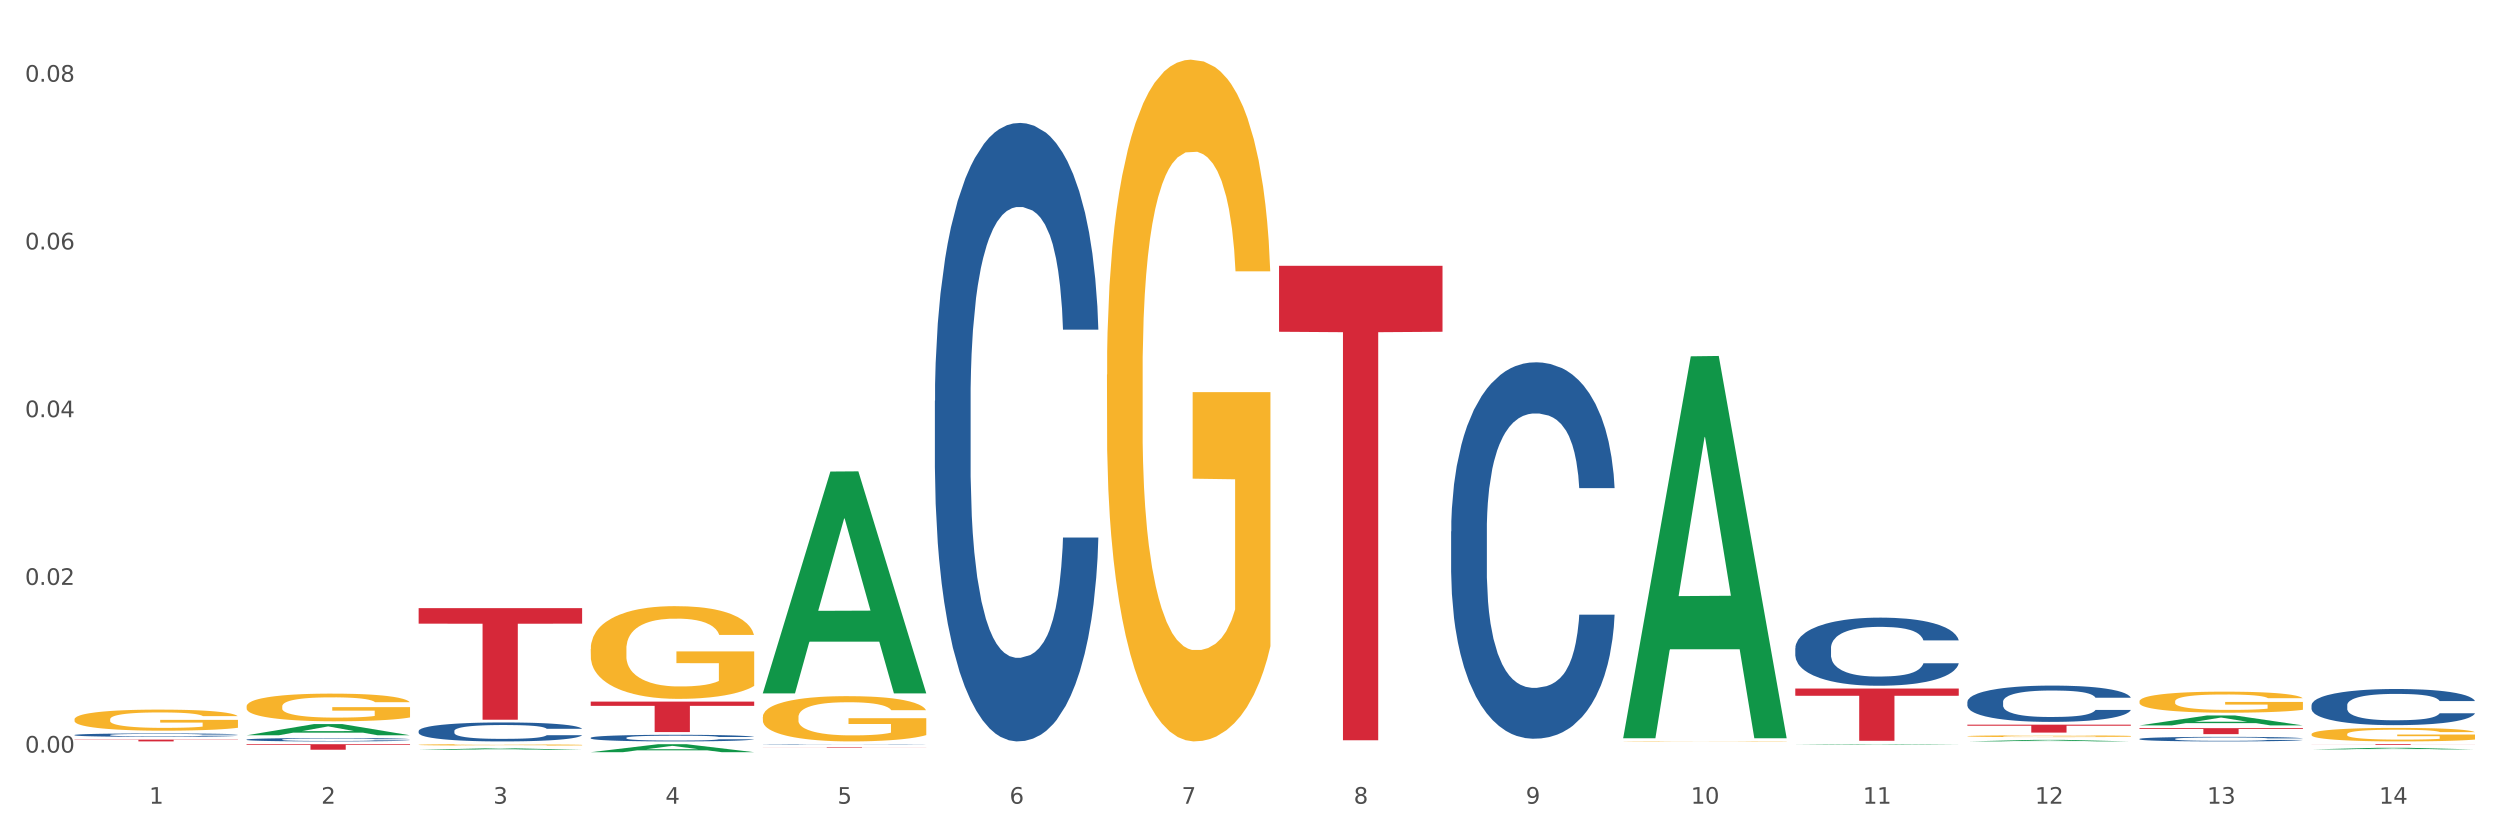 <?xml version="1.0" encoding="utf-8" standalone="no"?>
<!DOCTYPE svg PUBLIC "-//W3C//DTD SVG 1.1//EN"
  "http://www.w3.org/Graphics/SVG/1.1/DTD/svg11.dtd">
<svg xmlns:xlink="http://www.w3.org/1999/xlink" width="1080pt" height="360pt" viewBox="0 0 1080 360" xmlns="http://www.w3.org/2000/svg" version="1.1">
 <rect x="0" y="0" width="1080" height="360" fill="#333333" stroke="none"/>
 <defs>
  <style type="text/css">*{stroke-linejoin: round; stroke-linecap: butt}</style>
 </defs>
 <g id="figure_1">
  <g id="patch_1">
   <path d="M 0 360 
L 1080 360 
L 1080 0 
L 0 0 
z
" style="fill: #ffffff; stroke: #ffffff; stroke-linejoin: miter"/>
  </g>
  <g id="axes_1">
   <g id="matplotlib.axis_1">
    <g id="xtick_1">
     <g id="text_1">
      <!-- 1 -->
      <g style="fill: #4d4d4d" transform="translate(64.432 347.204) scale(0.096 -0.096)">
       <defs>
        <path id="DejaVuSans-31" d="M 794 531 
L 1825 531 
L 1825 4091 
L 703 3866 
L 703 4441 
L 1819 4666 
L 2450 4666 
L 2450 531 
L 3481 531 
L 3481 0 
L 794 0 
L 794 531 
z
" transform="scale(0.016)"/>
       </defs>
       <use xlink:href="#DejaVuSans-31"/>
      </g>
     </g>
    </g>
    <g id="xtick_2">
     <g id="text_2">
      <!-- 2 -->
      <g style="fill: #4d4d4d" transform="translate(138.771 347.204) scale(0.096 -0.096)">
       <defs>
        <path id="DejaVuSans-32" d="M 1228 531 
L 3431 531 
L 3431 0 
L 469 0 
L 469 531 
Q 828 903 1448 1529 
Q 2069 2156 2228 2338 
Q 2531 2678 2651 2914 
Q 2772 3150 2772 3378 
Q 2772 3750 2511 3984 
Q 2250 4219 1831 4219 
Q 1534 4219 1204 4116 
Q 875 4013 500 3803 
L 500 4441 
Q 881 4594 1212 4672 
Q 1544 4750 1819 4750 
Q 2544 4750 2975 4387 
Q 3406 4025 3406 3419 
Q 3406 3131 3298 2873 
Q 3191 2616 2906 2266 
Q 2828 2175 2409 1742 
Q 1991 1309 1228 531 
z
" transform="scale(0.016)"/>
       </defs>
       <use xlink:href="#DejaVuSans-32"/>
      </g>
     </g>
    </g>
    <g id="xtick_3">
     <g id="text_3">
      <!-- 3 -->
      <g style="fill: #4d4d4d" transform="translate(213.109 347.204) scale(0.096 -0.096)">
       <defs>
        <path id="DejaVuSans-33" d="M 2597 2516 
Q 3050 2419 3304 2112 
Q 3559 1806 3559 1356 
Q 3559 666 3084 287 
Q 2609 -91 1734 -91 
Q 1441 -91 1130 -33 
Q 819 25 488 141 
L 488 750 
Q 750 597 1062 519 
Q 1375 441 1716 441 
Q 2309 441 2620 675 
Q 2931 909 2931 1356 
Q 2931 1769 2642 2001 
Q 2353 2234 1838 2234 
L 1294 2234 
L 1294 2753 
L 1863 2753 
Q 2328 2753 2575 2939 
Q 2822 3125 2822 3475 
Q 2822 3834 2567 4026 
Q 2313 4219 1838 4219 
Q 1578 4219 1281 4162 
Q 984 4106 628 3988 
L 628 4550 
Q 988 4650 1302 4700 
Q 1616 4750 1894 4750 
Q 2613 4750 3031 4423 
Q 3450 4097 3450 3541 
Q 3450 3153 3228 2886 
Q 3006 2619 2597 2516 
z
" transform="scale(0.016)"/>
       </defs>
       <use xlink:href="#DejaVuSans-33"/>
      </g>
     </g>
    </g>
    <g id="xtick_4">
     <g id="text_4">
      <!-- 4 -->
      <g style="fill: #4d4d4d" transform="translate(287.448 347.204) scale(0.096 -0.096)">
       <defs>
        <path id="DejaVuSans-34" d="M 2419 4116 
L 825 1625 
L 2419 1625 
L 2419 4116 
z
M 2253 4666 
L 3047 4666 
L 3047 1625 
L 3713 1625 
L 3713 1100 
L 3047 1100 
L 3047 0 
L 2419 0 
L 2419 1100 
L 313 1100 
L 313 1709 
L 2253 4666 
z
" transform="scale(0.016)"/>
       </defs>
       <use xlink:href="#DejaVuSans-34"/>
      </g>
     </g>
    </g>
    <g id="xtick_5">
     <g id="text_5">
      <!-- 5 -->
      <g style="fill: #4d4d4d" transform="translate(361.787 347.204) scale(0.096 -0.096)">
       <defs>
        <path id="DejaVuSans-35" d="M 691 4666 
L 3169 4666 
L 3169 4134 
L 1269 4134 
L 1269 2991 
Q 1406 3038 1543 3061 
Q 1681 3084 1819 3084 
Q 2600 3084 3056 2656 
Q 3513 2228 3513 1497 
Q 3513 744 3044 326 
Q 2575 -91 1722 -91 
Q 1428 -91 1123 -41 
Q 819 9 494 109 
L 494 744 
Q 775 591 1075 516 
Q 1375 441 1709 441 
Q 2250 441 2565 725 
Q 2881 1009 2881 1497 
Q 2881 1984 2565 2268 
Q 2250 2553 1709 2553 
Q 1456 2553 1204 2497 
Q 953 2441 691 2322 
L 691 4666 
z
" transform="scale(0.016)"/>
       </defs>
       <use xlink:href="#DejaVuSans-35"/>
      </g>
     </g>
    </g>
    <g id="xtick_6">
     <g id="text_6">
      <!-- 6 -->
      <g style="fill: #4d4d4d" transform="translate(436.125 347.204) scale(0.096 -0.096)">
       <defs>
        <path id="DejaVuSans-36" d="M 2113 2584 
Q 1688 2584 1439 2293 
Q 1191 2003 1191 1497 
Q 1191 994 1439 701 
Q 1688 409 2113 409 
Q 2538 409 2786 701 
Q 3034 994 3034 1497 
Q 3034 2003 2786 2293 
Q 2538 2584 2113 2584 
z
M 3366 4563 
L 3366 3988 
Q 3128 4100 2886 4159 
Q 2644 4219 2406 4219 
Q 1781 4219 1451 3797 
Q 1122 3375 1075 2522 
Q 1259 2794 1537 2939 
Q 1816 3084 2150 3084 
Q 2853 3084 3261 2657 
Q 3669 2231 3669 1497 
Q 3669 778 3244 343 
Q 2819 -91 2113 -91 
Q 1303 -91 875 529 
Q 447 1150 447 2328 
Q 447 3434 972 4092 
Q 1497 4750 2381 4750 
Q 2619 4750 2861 4703 
Q 3103 4656 3366 4563 
z
" transform="scale(0.016)"/>
       </defs>
       <use xlink:href="#DejaVuSans-36"/>
      </g>
     </g>
    </g>
    <g id="xtick_7">
     <g id="text_7">
      <!-- 7 -->
      <g style="fill: #4d4d4d" transform="translate(510.464 347.204) scale(0.096 -0.096)">
       <defs>
        <path id="DejaVuSans-37" d="M 525 4666 
L 3525 4666 
L 3525 4397 
L 1831 0 
L 1172 0 
L 2766 4134 
L 525 4134 
L 525 4666 
z
" transform="scale(0.016)"/>
       </defs>
       <use xlink:href="#DejaVuSans-37"/>
      </g>
     </g>
    </g>
    <g id="xtick_8">
     <g id="text_8">
      <!-- 8 -->
      <g style="fill: #4d4d4d" transform="translate(584.803 347.204) scale(0.096 -0.096)">
       <defs>
        <path id="DejaVuSans-38" d="M 2034 2216 
Q 1584 2216 1326 1975 
Q 1069 1734 1069 1313 
Q 1069 891 1326 650 
Q 1584 409 2034 409 
Q 2484 409 2743 651 
Q 3003 894 3003 1313 
Q 3003 1734 2745 1975 
Q 2488 2216 2034 2216 
z
M 1403 2484 
Q 997 2584 770 2862 
Q 544 3141 544 3541 
Q 544 4100 942 4425 
Q 1341 4750 2034 4750 
Q 2731 4750 3128 4425 
Q 3525 4100 3525 3541 
Q 3525 3141 3298 2862 
Q 3072 2584 2669 2484 
Q 3125 2378 3379 2068 
Q 3634 1759 3634 1313 
Q 3634 634 3220 271 
Q 2806 -91 2034 -91 
Q 1263 -91 848 271 
Q 434 634 434 1313 
Q 434 1759 690 2068 
Q 947 2378 1403 2484 
z
M 1172 3481 
Q 1172 3119 1398 2916 
Q 1625 2713 2034 2713 
Q 2441 2713 2670 2916 
Q 2900 3119 2900 3481 
Q 2900 3844 2670 4047 
Q 2441 4250 2034 4250 
Q 1625 4250 1398 4047 
Q 1172 3844 1172 3481 
z
" transform="scale(0.016)"/>
       </defs>
       <use xlink:href="#DejaVuSans-38"/>
      </g>
     </g>
    </g>
    <g id="xtick_9">
     <g id="text_9">
      <!-- 9 -->
      <g style="fill: #4d4d4d" transform="translate(659.142 347.204) scale(0.096 -0.096)">
       <defs>
        <path id="DejaVuSans-39" d="M 703 97 
L 703 672 
Q 941 559 1184 500 
Q 1428 441 1663 441 
Q 2288 441 2617 861 
Q 2947 1281 2994 2138 
Q 2813 1869 2534 1725 
Q 2256 1581 1919 1581 
Q 1219 1581 811 2004 
Q 403 2428 403 3163 
Q 403 3881 828 4315 
Q 1253 4750 1959 4750 
Q 2769 4750 3195 4129 
Q 3622 3509 3622 2328 
Q 3622 1225 3098 567 
Q 2575 -91 1691 -91 
Q 1453 -91 1209 -44 
Q 966 3 703 97 
z
M 1959 2075 
Q 2384 2075 2632 2365 
Q 2881 2656 2881 3163 
Q 2881 3666 2632 3958 
Q 2384 4250 1959 4250 
Q 1534 4250 1286 3958 
Q 1038 3666 1038 3163 
Q 1038 2656 1286 2365 
Q 1534 2075 1959 2075 
z
" transform="scale(0.016)"/>
       </defs>
       <use xlink:href="#DejaVuSans-39"/>
      </g>
     </g>
    </g>
    <g id="xtick_10">
     <g id="text_10">
      <!-- 10 -->
      <g style="fill: #4d4d4d" transform="translate(730.426 347.204) scale(0.096 -0.096)">
       <defs>
        <path id="DejaVuSans-30" d="M 2034 4250 
Q 1547 4250 1301 3770 
Q 1056 3291 1056 2328 
Q 1056 1369 1301 889 
Q 1547 409 2034 409 
Q 2525 409 2770 889 
Q 3016 1369 3016 2328 
Q 3016 3291 2770 3770 
Q 2525 4250 2034 4250 
z
M 2034 4750 
Q 2819 4750 3233 4129 
Q 3647 3509 3647 2328 
Q 3647 1150 3233 529 
Q 2819 -91 2034 -91 
Q 1250 -91 836 529 
Q 422 1150 422 2328 
Q 422 3509 836 4129 
Q 1250 4750 2034 4750 
z
" transform="scale(0.016)"/>
       </defs>
       <use xlink:href="#DejaVuSans-31"/>
       <use xlink:href="#DejaVuSans-30" transform="translate(63.623 0)"/>
      </g>
     </g>
    </g>
    <g id="xtick_11">
     <g id="text_11">
      <!-- 11 -->
      <g style="fill: #4d4d4d" transform="translate(804.765 347.204) scale(0.096 -0.096)">
       <use xlink:href="#DejaVuSans-31"/>
       <use xlink:href="#DejaVuSans-31" transform="translate(63.623 0)"/>
      </g>
     </g>
    </g>
    <g id="xtick_12">
     <g id="text_12">
      <!-- 12 -->
      <g style="fill: #4d4d4d" transform="translate(879.104 347.204) scale(0.096 -0.096)">
       <use xlink:href="#DejaVuSans-31"/>
       <use xlink:href="#DejaVuSans-32" transform="translate(63.623 0)"/>
      </g>
     </g>
    </g>
    <g id="xtick_13">
     <g id="text_13">
      <!-- 13 -->
      <g style="fill: #4d4d4d" transform="translate(953.442 347.204) scale(0.096 -0.096)">
       <use xlink:href="#DejaVuSans-31"/>
       <use xlink:href="#DejaVuSans-33" transform="translate(63.623 0)"/>
      </g>
     </g>
    </g>
    <g id="xtick_14">
     <g id="text_14">
      <!-- 14 -->
      <g style="fill: #4d4d4d" transform="translate(1027.781 347.204) scale(0.096 -0.096)">
       <use xlink:href="#DejaVuSans-31"/>
       <use xlink:href="#DejaVuSans-34" transform="translate(63.623 0)"/>
      </g>
     </g>
    </g>
    <g id="xtick_15"/>
    <g id="xtick_16"/>
    <g id="xtick_17"/>
    <g id="xtick_18"/>
    <g id="xtick_19"/>
    <g id="xtick_20"/>
    <g id="xtick_21"/>
    <g id="xtick_22"/>
    <g id="xtick_23"/>
    <g id="xtick_24"/>
    <g id="xtick_25"/>
    <g id="xtick_26"/>
    <g id="xtick_27"/>
   </g>
   <g id="matplotlib.axis_2">
    <g id="ytick_1">
     <g id="text_15">
      <!-- 0.00 -->
      <g style="fill: #4d4d4d" transform="translate(10.8 325.128) scale(0.096 -0.096)">
       <defs>
        <path id="DejaVuSans-2e" d="M 684 794 
L 1344 794 
L 1344 0 
L 684 0 
L 684 794 
z
" transform="scale(0.016)"/>
       </defs>
       <use xlink:href="#DejaVuSans-30"/>
       <use xlink:href="#DejaVuSans-2e" transform="translate(63.623 0)"/>
       <use xlink:href="#DejaVuSans-30" transform="translate(95.41 0)"/>
       <use xlink:href="#DejaVuSans-30" transform="translate(159.033 0)"/>
      </g>
     </g>
    </g>
    <g id="ytick_2">
     <g id="text_16">
      <!-- 0.02 -->
      <g style="fill: #4d4d4d" transform="translate(10.8 252.672) scale(0.096 -0.096)">
       <use xlink:href="#DejaVuSans-30"/>
       <use xlink:href="#DejaVuSans-2e" transform="translate(63.623 0)"/>
       <use xlink:href="#DejaVuSans-30" transform="translate(95.41 0)"/>
       <use xlink:href="#DejaVuSans-32" transform="translate(159.033 0)"/>
      </g>
     </g>
    </g>
    <g id="ytick_3">
     <g id="text_17">
      <!-- 0.04 -->
      <g style="fill: #4d4d4d" transform="translate(10.8 180.216) scale(0.096 -0.096)">
       <use xlink:href="#DejaVuSans-30"/>
       <use xlink:href="#DejaVuSans-2e" transform="translate(63.623 0)"/>
       <use xlink:href="#DejaVuSans-30" transform="translate(95.41 0)"/>
       <use xlink:href="#DejaVuSans-34" transform="translate(159.033 0)"/>
      </g>
     </g>
    </g>
    <g id="ytick_4">
     <g id="text_18">
      <!-- 0.06 -->
      <g style="fill: #4d4d4d" transform="translate(10.8 107.759) scale(0.096 -0.096)">
       <use xlink:href="#DejaVuSans-30"/>
       <use xlink:href="#DejaVuSans-2e" transform="translate(63.623 0)"/>
       <use xlink:href="#DejaVuSans-30" transform="translate(95.41 0)"/>
       <use xlink:href="#DejaVuSans-36" transform="translate(159.033 0)"/>
      </g>
     </g>
    </g>
    <g id="ytick_5">
     <g id="text_19">
      <!-- 0.08 -->
      <g style="fill: #4d4d4d" transform="translate(10.8 35.303) scale(0.096 -0.096)">
       <use xlink:href="#DejaVuSans-30"/>
       <use xlink:href="#DejaVuSans-2e" transform="translate(63.623 0)"/>
       <use xlink:href="#DejaVuSans-30" transform="translate(95.41 0)"/>
       <use xlink:href="#DejaVuSans-38" transform="translate(159.033 0)"/>
      </g>
     </g>
    </g>
    <g id="ytick_6"/>
    <g id="ytick_7"/>
    <g id="ytick_8"/>
    <g id="ytick_9"/>
   </g>
   <g id="PolyCollection_1">
    <path d="M 106.514 317.637 
L 106.587 317.632 
L 135.709 312.792 
L 147.795 312.788 
L 177.135 317.646 
L 163.157 317.646 
L 156.823 316.515 
L 126.754 316.515 
L 126.535 316.533 
L 120.42 317.646 
L 106.514 317.646 
L 106.514 317.637 
L 130.54 315.84 
L 153.037 315.835 
L 141.897 313.823 
L 141.752 313.814 
L 141.606 313.828 
L 130.467 315.835 
L 130.54 315.84 
L 106.514 317.637 
z
" clip-path="url(#pfa9798616a)" style="fill: #109648"/>
    <path d="M 924.24 314.567 
L 994.861 314.567 
L 994.861 314.924 
L 967.081 314.927 
L 967.081 317.135 
L 951.852 317.135 
L 951.852 314.927 
L 924.24 314.924 
L 924.24 314.57 
L 924.24 314.567 
z
" clip-path="url(#pfa9798616a)" style="fill: #d62839"/>
    <path d="M 998.578 321.481 
L 1069.2 321.481 
L 1069.2 321.532 
L 1041.42 321.533 
L 1041.42 321.853 
L 1026.191 321.853 
L 1026.191 321.533 
L 998.578 321.532 
L 998.578 321.481 
L 998.578 321.481 
z
" clip-path="url(#pfa9798616a)" style="fill: #d62839"/>
    <path d="M 403.869 173.156 
L 403.952 172.912 
L 403.952 166.079 
L 404.202 156.807 
L 405.121 139.726 
L 406.289 126.793 
L 408.293 111.664 
L 409.378 105.319 
L 410.797 98.243 
L 413.719 86.774 
L 417.058 77.013 
L 419.395 71.645 
L 421.148 68.229 
L 425.072 62.128 
L 427.326 59.444 
L 429.663 57.248 
L 431.666 55.784 
L 435.006 54.076 
L 437.677 53.344 
L 440.766 53.1 
L 443.353 53.344 
L 446.776 54.32 
L 451.785 57.248 
L 453.704 58.956 
L 456.292 61.884 
L 458.964 65.789 
L 461.134 69.693 
L 463.638 75.305 
L 466.226 82.626 
L 468.73 91.898 
L 470.483 100.439 
L 471.903 109.468 
L 473.155 120.448 
L 474.073 132.405 
L 474.49 142.41 
L 459.214 142.41 
L 458.797 133.381 
L 457.962 123.621 
L 457.127 117.032 
L 456.209 111.664 
L 454.79 105.563 
L 453.538 101.659 
L 451.451 97.023 
L 449.531 94.095 
L 447.945 92.386 
L 446.025 90.922 
L 441.934 89.458 
L 439.012 89.458 
L 437.176 89.946 
L 434.922 91.166 
L 433.002 92.874 
L 430.748 95.803 
L 428.995 98.975 
L 427.242 103.123 
L 426.24 106.051 
L 424.738 111.42 
L 423.736 115.812 
L 422.401 123.377 
L 421.649 128.745 
L 420.314 142.654 
L 419.729 152.903 
L 419.479 159.979 
L 419.312 167.788 
L 419.312 205.854 
L 419.813 222.935 
L 420.23 230.256 
L 420.898 238.552 
L 422.15 249.289 
L 423.987 259.782 
L 425.907 267.346 
L 427.493 271.983 
L 428.995 275.399 
L 430.498 278.083 
L 432.334 280.523 
L 433.837 281.987 
L 436.091 283.451 
L 438.762 284.183 
L 440.849 284.183 
L 445.106 282.963 
L 447.026 281.743 
L 448.863 280.035 
L 450.866 277.351 
L 452.452 274.423 
L 453.371 272.227 
L 454.873 267.59 
L 456.042 262.71 
L 457.044 257.098 
L 457.711 252.217 
L 458.463 244.897 
L 459.047 236.6 
L 459.214 232.208 
L 474.49 232.208 
L 474.156 240.992 
L 473.572 249.533 
L 472.403 261.002 
L 471.485 267.59 
L 470.066 275.643 
L 468.563 282.475 
L 466.477 290.04 
L 464.557 295.652 
L 462.553 300.532 
L 460.383 304.925 
L 456.459 311.025 
L 455.04 312.733 
L 452.035 315.662 
L 449.698 317.37 
L 446.275 319.078 
L 442.769 320.054 
L 439.096 320.298 
L 435.84 319.81 
L 432.251 318.346 
L 429.997 316.882 
L 427.493 314.685 
L 424.571 311.269 
L 421.816 307.121 
L 419.228 302.241 
L 416.808 296.628 
L 414.554 290.284 
L 411.632 279.791 
L 409.462 269.542 
L 407.875 260.026 
L 406.79 251.973 
L 405.705 241.725 
L 405.121 234.648 
L 404.202 217.567 
L 403.869 201.706 
L 403.869 173.156 
z
" clip-path="url(#pfa9798616a)" style="fill: #255c99"/>
    <path d="M 626.885 229.581 
L 626.968 229.433 
L 626.968 225.274 
L 627.219 219.631 
L 628.137 209.234 
L 629.306 201.363 
L 631.309 192.154 
L 632.394 188.293 
L 633.813 183.986 
L 636.735 177.005 
L 640.074 171.065 
L 642.411 167.797 
L 644.164 165.718 
L 648.088 162.005 
L 650.342 160.371 
L 652.679 159.035 
L 654.683 158.144 
L 658.022 157.104 
L 660.693 156.658 
L 663.782 156.51 
L 666.369 156.658 
L 669.792 157.252 
L 674.801 159.035 
L 676.721 160.074 
L 679.308 161.857 
L 681.98 164.233 
L 684.15 166.609 
L 686.654 170.025 
L 689.242 174.481 
L 691.747 180.124 
L 693.5 185.323 
L 694.919 190.818 
L 696.171 197.501 
L 697.089 204.779 
L 697.506 210.868 
L 682.23 210.868 
L 681.813 205.373 
L 680.978 199.432 
L 680.143 195.422 
L 679.225 192.154 
L 677.806 188.441 
L 676.554 186.065 
L 674.467 183.243 
L 672.547 181.461 
L 670.961 180.421 
L 669.041 179.53 
L 664.95 178.639 
L 662.029 178.639 
L 660.192 178.936 
L 657.938 179.679 
L 656.018 180.718 
L 653.764 182.501 
L 652.011 184.431 
L 650.258 186.956 
L 649.257 188.739 
L 647.754 192.006 
L 646.752 194.679 
L 645.417 199.283 
L 644.665 202.551 
L 643.33 211.016 
L 642.745 217.254 
L 642.495 221.561 
L 642.328 226.314 
L 642.328 249.483 
L 642.829 259.879 
L 643.246 264.335 
L 643.914 269.385 
L 645.166 275.919 
L 647.003 282.306 
L 648.923 286.91 
L 650.509 289.732 
L 652.011 291.811 
L 653.514 293.445 
L 655.35 294.93 
L 656.853 295.821 
L 659.107 296.712 
L 661.778 297.158 
L 663.865 297.158 
L 668.122 296.415 
L 670.042 295.672 
L 671.879 294.633 
L 673.882 292.999 
L 675.468 291.217 
L 676.387 289.88 
L 677.889 287.058 
L 679.058 284.088 
L 680.06 280.672 
L 680.728 277.702 
L 681.479 273.246 
L 682.063 268.196 
L 682.23 265.523 
L 697.506 265.523 
L 697.173 270.87 
L 696.588 276.068 
L 695.42 283.048 
L 694.501 287.058 
L 693.082 291.96 
L 691.58 296.118 
L 689.493 300.722 
L 687.573 304.138 
L 685.569 307.108 
L 683.399 309.782 
L 679.475 313.495 
L 678.056 314.534 
L 675.051 316.317 
L 672.714 317.356 
L 669.291 318.396 
L 665.785 318.99 
L 662.112 319.139 
L 658.856 318.842 
L 655.267 317.95 
L 653.013 317.059 
L 650.509 315.723 
L 647.587 313.643 
L 644.832 311.119 
L 642.244 308.148 
L 639.824 304.732 
L 637.57 300.871 
L 634.648 294.484 
L 632.478 288.247 
L 630.892 282.454 
L 629.806 277.553 
L 628.721 271.315 
L 628.137 267.008 
L 627.219 256.612 
L 626.885 246.958 
L 626.885 229.581 
z
" clip-path="url(#pfa9798616a)" style="fill: #255c99"/>
    <path d="M 106.514 319.489 
L 106.597 319.488 
L 106.597 319.45 
L 106.848 319.399 
L 107.766 319.305 
L 108.935 319.234 
L 110.938 319.151 
L 112.023 319.116 
L 113.442 319.077 
L 116.364 319.014 
L 119.703 318.96 
L 122.04 318.931 
L 123.794 318.912 
L 127.717 318.879 
L 129.971 318.864 
L 132.308 318.852 
L 134.312 318.844 
L 137.651 318.834 
L 140.322 318.83 
L 143.411 318.829 
L 145.998 318.83 
L 149.421 318.836 
L 154.43 318.852 
L 156.35 318.861 
L 158.937 318.877 
L 161.609 318.899 
L 163.779 318.92 
L 166.283 318.951 
L 168.871 318.991 
L 171.376 319.042 
L 173.129 319.089 
L 174.548 319.139 
L 175.8 319.199 
L 176.718 319.265 
L 177.135 319.32 
L 161.859 319.32 
L 161.442 319.27 
L 160.607 319.217 
L 159.772 319.18 
L 158.854 319.151 
L 157.435 319.117 
L 156.183 319.096 
L 154.096 319.07 
L 152.176 319.054 
L 150.59 319.045 
L 148.67 319.037 
L 144.579 319.029 
L 141.658 319.029 
L 139.821 319.031 
L 137.567 319.038 
L 135.647 319.048 
L 133.393 319.064 
L 131.64 319.081 
L 129.887 319.104 
L 128.886 319.12 
L 127.383 319.15 
L 126.381 319.174 
L 125.046 319.215 
L 124.294 319.245 
L 122.959 319.321 
L 122.374 319.378 
L 122.124 319.416 
L 121.957 319.459 
L 121.957 319.669 
L 122.458 319.763 
L 122.875 319.803 
L 123.543 319.848 
L 124.795 319.907 
L 126.632 319.965 
L 128.552 320.007 
L 130.138 320.032 
L 131.64 320.051 
L 133.143 320.066 
L 134.979 320.079 
L 136.482 320.087 
L 138.736 320.095 
L 141.407 320.099 
L 143.494 320.099 
L 147.751 320.093 
L 149.671 320.086 
L 151.508 320.076 
L 153.511 320.062 
L 155.097 320.046 
L 156.016 320.034 
L 157.518 320.008 
L 158.687 319.981 
L 159.689 319.95 
L 160.357 319.924 
L 161.108 319.883 
L 161.692 319.838 
L 161.859 319.814 
L 177.135 319.814 
L 176.802 319.862 
L 176.217 319.909 
L 175.049 319.972 
L 174.13 320.008 
L 172.711 320.052 
L 171.209 320.09 
L 169.122 320.131 
L 167.202 320.162 
L 165.198 320.189 
L 163.028 320.213 
L 159.104 320.247 
L 157.685 320.256 
L 154.68 320.272 
L 152.343 320.282 
L 148.92 320.291 
L 145.414 320.296 
L 141.741 320.298 
L 138.486 320.295 
L 134.896 320.287 
L 132.642 320.279 
L 130.138 320.267 
L 127.216 320.248 
L 124.461 320.225 
L 121.874 320.199 
L 119.453 320.168 
L 117.199 320.133 
L 114.277 320.075 
L 112.107 320.019 
L 110.521 319.966 
L 109.435 319.922 
L 108.35 319.866 
L 107.766 319.827 
L 106.848 319.733 
L 106.514 319.646 
L 106.514 319.489 
z
" clip-path="url(#pfa9798616a)" style="fill: #255c99"/>
    <path d="M 32.175 310.759 
L 32.258 310.751 
L 32.258 310.451 
L 32.425 310.193 
L 33.259 309.57 
L 34.51 309.054 
L 35.427 308.779 
L 36.344 308.555 
L 37.428 308.33 
L 38.762 308.097 
L 41.18 307.756 
L 42.681 307.581 
L 44.515 307.398 
L 47.85 307.132 
L 50.268 306.982 
L 52.77 306.858 
L 56.855 306.708 
L 59.523 306.641 
L 62.358 306.591 
L 65.777 306.558 
L 68.361 306.55 
L 74.031 306.575 
L 78.867 306.65 
L 81.202 306.708 
L 84.203 306.808 
L 85.788 306.874 
L 88.372 307.007 
L 91.04 307.182 
L 92.875 307.332 
L 95.626 307.615 
L 97.711 307.897 
L 99.628 308.247 
L 100.629 308.488 
L 101.379 308.713 
L 102.046 308.971 
L 102.713 309.378 
L 87.705 309.378 
L 87.122 309.087 
L 86.204 308.813 
L 84.87 308.546 
L 83.703 308.38 
L 81.702 308.172 
L 79.868 308.039 
L 77.95 307.939 
L 75.615 307.856 
L 73.781 307.814 
L 71.196 307.781 
L 66.11 307.789 
L 62.692 307.856 
L 60.357 307.939 
L 58.856 308.014 
L 57.522 308.097 
L 56.021 308.214 
L 54.27 308.388 
L 53.02 308.546 
L 51.769 308.746 
L 50.768 308.946 
L 49.851 309.179 
L 49.101 309.428 
L 48.517 309.686 
L 48.017 310.002 
L 47.6 310.526 
L 47.6 311.666 
L 47.767 311.924 
L 48.184 312.265 
L 48.684 312.523 
L 49.518 312.831 
L 50.268 313.039 
L 51.686 313.338 
L 53.27 313.588 
L 54.52 313.746 
L 55.771 313.879 
L 57.939 314.062 
L 60.357 314.212 
L 62.441 314.303 
L 65.276 314.386 
L 67.194 314.42 
L 68.862 314.436 
L 72.947 314.436 
L 75.865 314.411 
L 79.117 314.353 
L 81.619 314.278 
L 83.703 314.187 
L 86.038 314.037 
L 87.538 313.895 
L 87.538 312.157 
L 69.195 312.148 
L 69.195 310.992 
L 102.797 310.992 
L 102.797 314.386 
L 101.379 314.561 
L 99.795 314.719 
L 98.128 314.86 
L 95.626 315.035 
L 92.625 315.202 
L 89.956 315.318 
L 87.122 315.418 
L 83.786 315.509 
L 79.451 315.593 
L 76.783 315.626 
L 73.447 315.651 
L 69.529 315.659 
L 66.11 315.642 
L 62.775 315.601 
L 59.273 315.526 
L 55.855 315.418 
L 53.27 315.31 
L 50.685 315.177 
L 47.934 315.002 
L 45.766 314.836 
L 44.098 314.686 
L 42.264 314.494 
L 40.263 314.245 
L 38.762 314.02 
L 37.428 313.787 
L 36.01 313.488 
L 35.01 313.23 
L 34.009 312.906 
L 33.426 312.664 
L 32.759 312.29 
L 32.258 311.766 
L 32.175 310.759 
z
" clip-path="url(#pfa9798616a)" style="fill: #f7b32b"/>
    <path d="M 775.562 280.039 
L 775.646 280.012 
L 775.646 279.259 
L 775.896 278.238 
L 776.814 276.356 
L 777.983 274.931 
L 779.986 273.265 
L 781.072 272.566 
L 782.491 271.786 
L 785.412 270.523 
L 788.752 269.448 
L 791.089 268.856 
L 792.842 268.48 
L 796.765 267.808 
L 799.019 267.512 
L 801.357 267.27 
L 803.36 267.109 
L 806.699 266.921 
L 809.37 266.84 
L 812.459 266.813 
L 815.047 266.84 
L 818.469 266.948 
L 823.478 267.27 
L 825.398 267.458 
L 827.986 267.781 
L 830.657 268.211 
L 832.828 268.641 
L 835.332 269.259 
L 837.92 270.066 
L 840.424 271.087 
L 842.177 272.028 
L 843.596 273.023 
L 844.848 274.233 
L 845.766 275.55 
L 846.184 276.652 
L 830.908 276.652 
L 830.49 275.657 
L 829.655 274.582 
L 828.821 273.856 
L 827.902 273.265 
L 826.483 272.593 
L 825.231 272.163 
L 823.144 271.652 
L 821.224 271.329 
L 819.638 271.141 
L 817.718 270.98 
L 813.628 270.819 
L 810.706 270.819 
L 808.87 270.872 
L 806.616 271.007 
L 804.696 271.195 
L 802.442 271.517 
L 800.689 271.867 
L 798.936 272.324 
L 797.934 272.647 
L 796.431 273.238 
L 795.43 273.722 
L 794.094 274.555 
L 793.343 275.147 
L 792.007 276.679 
L 791.423 277.808 
L 791.172 278.587 
L 791.005 279.448 
L 791.005 283.641 
L 791.506 285.523 
L 791.924 286.329 
L 792.591 287.243 
L 793.844 288.426 
L 795.68 289.582 
L 797.6 290.415 
L 799.186 290.926 
L 800.689 291.302 
L 802.191 291.598 
L 804.028 291.867 
L 805.53 292.028 
L 807.784 292.19 
L 810.456 292.27 
L 812.543 292.27 
L 816.8 292.136 
L 818.72 292.001 
L 820.556 291.813 
L 822.56 291.517 
L 824.146 291.195 
L 825.064 290.953 
L 826.567 290.442 
L 827.735 289.905 
L 828.737 289.286 
L 829.405 288.749 
L 830.156 287.942 
L 830.741 287.028 
L 830.908 286.544 
L 846.184 286.544 
L 845.85 287.512 
L 845.266 288.453 
L 844.097 289.716 
L 843.179 290.442 
L 841.76 291.329 
L 840.257 292.082 
L 838.17 292.915 
L 836.25 293.534 
L 834.247 294.071 
L 832.076 294.555 
L 828.153 295.227 
L 826.734 295.415 
L 823.728 295.738 
L 821.391 295.926 
L 817.969 296.114 
L 814.463 296.222 
L 810.79 296.249 
L 807.534 296.195 
L 803.944 296.034 
L 801.69 295.872 
L 799.186 295.63 
L 796.264 295.254 
L 793.51 294.797 
L 790.922 294.259 
L 788.501 293.641 
L 786.247 292.942 
L 783.325 291.786 
L 781.155 290.657 
L 779.569 289.609 
L 778.484 288.722 
L 777.399 287.593 
L 776.814 286.813 
L 775.896 284.931 
L 775.562 283.184 
L 775.562 280.039 
z
" clip-path="url(#pfa9798616a)" style="fill: #255c99"/>
    <path d="M 180.852 315.781 
L 180.936 315.774 
L 180.936 315.564 
L 181.186 315.279 
L 182.105 314.755 
L 183.273 314.358 
L 185.277 313.894 
L 186.362 313.699 
L 187.781 313.482 
L 190.703 313.13 
L 194.042 312.83 
L 196.379 312.665 
L 198.132 312.56 
L 202.056 312.373 
L 204.31 312.291 
L 206.647 312.223 
L 208.65 312.178 
L 211.989 312.126 
L 214.661 312.103 
L 217.749 312.096 
L 220.337 312.103 
L 223.76 312.133 
L 228.768 312.223 
L 230.688 312.276 
L 233.276 312.366 
L 235.947 312.485 
L 238.118 312.605 
L 240.622 312.778 
L 243.21 313.002 
L 245.714 313.287 
L 247.467 313.549 
L 248.886 313.826 
L 250.139 314.163 
L 251.057 314.53 
L 251.474 314.837 
L 236.198 314.837 
L 235.78 314.56 
L 234.946 314.261 
L 234.111 314.058 
L 233.193 313.894 
L 231.774 313.706 
L 230.521 313.586 
L 228.434 313.444 
L 226.514 313.354 
L 224.928 313.302 
L 223.008 313.257 
L 218.918 313.212 
L 215.996 313.212 
L 214.16 313.227 
L 211.906 313.264 
L 209.986 313.317 
L 207.732 313.407 
L 205.979 313.504 
L 204.226 313.631 
L 203.224 313.721 
L 201.722 313.886 
L 200.72 314.021 
L 199.384 314.253 
L 198.633 314.418 
L 197.297 314.845 
L 196.713 315.159 
L 196.463 315.377 
L 196.296 315.616 
L 196.296 316.785 
L 196.797 317.309 
L 197.214 317.534 
L 197.882 317.789 
L 199.134 318.118 
L 200.97 318.44 
L 202.89 318.672 
L 204.476 318.815 
L 205.979 318.92 
L 207.482 319.002 
L 209.318 319.077 
L 210.821 319.122 
L 213.075 319.167 
L 215.746 319.189 
L 217.833 319.189 
L 222.09 319.152 
L 224.01 319.114 
L 225.847 319.062 
L 227.85 318.98 
L 229.436 318.89 
L 230.354 318.822 
L 231.857 318.68 
L 233.026 318.53 
L 234.027 318.358 
L 234.695 318.208 
L 235.447 317.983 
L 236.031 317.729 
L 236.198 317.594 
L 251.474 317.594 
L 251.14 317.863 
L 250.556 318.126 
L 249.387 318.478 
L 248.469 318.68 
L 247.05 318.927 
L 245.547 319.137 
L 243.46 319.369 
L 241.54 319.541 
L 239.537 319.691 
L 237.367 319.826 
L 233.443 320.013 
L 232.024 320.066 
L 229.019 320.156 
L 226.681 320.208 
L 223.259 320.26 
L 219.753 320.29 
L 216.08 320.298 
L 212.824 320.283 
L 209.235 320.238 
L 206.981 320.193 
L 204.476 320.126 
L 201.555 320.021 
L 198.8 319.893 
L 196.212 319.744 
L 193.791 319.571 
L 191.538 319.377 
L 188.616 319.054 
L 186.445 318.74 
L 184.859 318.448 
L 183.774 318.201 
L 182.689 317.886 
L 182.105 317.669 
L 181.186 317.144 
L 180.852 316.658 
L 180.852 315.781 
z
" clip-path="url(#pfa9798616a)" style="fill: #255c99"/>
    <path d="M 180.852 262.72 
L 251.474 262.72 
L 251.474 269.418 
L 223.694 269.463 
L 223.694 310.913 
L 208.465 310.913 
L 208.465 269.463 
L 180.852 269.418 
L 180.852 262.766 
L 180.852 262.72 
z
" clip-path="url(#pfa9798616a)" style="fill: #d62839"/>
    <path d="M 775.562 297.432 
L 846.184 297.432 
L 846.184 300.571 
L 818.404 300.593 
L 818.404 320.026 
L 803.175 320.026 
L 803.175 300.593 
L 775.562 300.571 
L 775.562 297.453 
L 775.562 297.432 
z
" clip-path="url(#pfa9798616a)" style="fill: #d62839"/>
    <path d="M 849.901 313.044 
L 920.523 313.044 
L 920.523 313.523 
L 892.742 313.526 
L 892.742 316.49 
L 877.514 316.49 
L 877.514 313.526 
L 849.901 313.523 
L 849.901 313.047 
L 849.901 313.044 
z
" clip-path="url(#pfa9798616a)" style="fill: #d62839"/>
    <path d="M 32.175 317.507 
L 32.258 317.506 
L 32.258 317.468 
L 32.509 317.416 
L 33.427 317.322 
L 34.596 317.25 
L 36.599 317.166 
L 37.684 317.131 
L 39.104 317.092 
L 42.025 317.029 
L 45.364 316.974 
L 47.702 316.945 
L 49.455 316.926 
L 53.378 316.892 
L 55.632 316.877 
L 57.969 316.865 
L 59.973 316.857 
L 63.312 316.847 
L 65.983 316.843 
L 69.072 316.842 
L 71.66 316.843 
L 75.082 316.849 
L 80.091 316.865 
L 82.011 316.874 
L 84.599 316.891 
L 87.27 316.912 
L 89.44 316.934 
L 91.945 316.965 
L 94.533 317.006 
L 97.037 317.057 
L 98.79 317.104 
L 100.209 317.154 
L 101.461 317.215 
L 102.379 317.281 
L 102.797 317.337 
L 87.52 317.337 
L 87.103 317.287 
L 86.268 317.233 
L 85.434 317.196 
L 84.515 317.166 
L 83.096 317.133 
L 81.844 317.111 
L 79.757 317.085 
L 77.837 317.069 
L 76.251 317.06 
L 74.331 317.051 
L 70.241 317.043 
L 67.319 317.043 
L 65.482 317.046 
L 63.229 317.053 
L 61.309 317.062 
L 59.055 317.079 
L 57.302 317.096 
L 55.549 317.119 
L 54.547 317.135 
L 53.044 317.165 
L 52.043 317.189 
L 50.707 317.231 
L 49.956 317.261 
L 48.62 317.338 
L 48.036 317.395 
L 47.785 317.434 
L 47.618 317.477 
L 47.618 317.688 
L 48.119 317.783 
L 48.537 317.823 
L 49.204 317.869 
L 50.457 317.929 
L 52.293 317.987 
L 54.213 318.029 
L 55.799 318.054 
L 57.302 318.073 
L 58.804 318.088 
L 60.641 318.102 
L 62.143 318.11 
L 64.397 318.118 
L 67.069 318.122 
L 69.155 318.122 
L 73.413 318.115 
L 75.333 318.108 
L 77.169 318.099 
L 79.173 318.084 
L 80.759 318.068 
L 81.677 318.056 
L 83.18 318.03 
L 84.348 318.003 
L 85.35 317.972 
L 86.018 317.945 
L 86.769 317.904 
L 87.353 317.858 
L 87.52 317.834 
L 102.797 317.834 
L 102.463 317.883 
L 101.879 317.93 
L 100.71 317.994 
L 99.792 318.03 
L 98.372 318.075 
L 96.87 318.112 
L 94.783 318.154 
L 92.863 318.185 
L 90.86 318.212 
L 88.689 318.237 
L 84.766 318.271 
L 83.347 318.28 
L 80.341 318.296 
L 78.004 318.306 
L 74.581 318.315 
L 71.075 318.321 
L 67.402 318.322 
L 64.147 318.319 
L 60.557 318.311 
L 58.303 318.303 
L 55.799 318.291 
L 52.877 318.272 
L 50.123 318.249 
L 47.535 318.222 
L 45.114 318.191 
L 42.86 318.156 
L 39.938 318.098 
L 37.768 318.041 
L 36.182 317.988 
L 35.097 317.943 
L 34.011 317.887 
L 33.427 317.848 
L 32.509 317.753 
L 32.175 317.665 
L 32.175 317.507 
z
" clip-path="url(#pfa9798616a)" style="fill: #255c99"/>
    <path d="M 255.191 303.099 
L 325.813 303.099 
L 325.813 304.926 
L 298.033 304.938 
L 298.033 316.245 
L 282.804 316.245 
L 282.804 304.938 
L 255.191 304.926 
L 255.191 303.111 
L 255.191 303.099 
z
" clip-path="url(#pfa9798616a)" style="fill: #d62839"/>
    <path d="M 180.852 321.759 
L 180.936 321.759 
L 180.936 321.739 
L 181.103 321.722 
L 181.936 321.681 
L 183.187 321.646 
L 184.104 321.628 
L 185.021 321.613 
L 186.105 321.599 
L 187.439 321.583 
L 189.857 321.561 
L 191.358 321.549 
L 193.192 321.537 
L 196.528 321.519 
L 198.946 321.509 
L 201.447 321.501 
L 205.533 321.491 
L 208.201 321.487 
L 211.036 321.483 
L 214.454 321.481 
L 217.039 321.481 
L 222.709 321.482 
L 227.545 321.487 
L 229.879 321.491 
L 232.881 321.498 
L 234.465 321.502 
L 237.05 321.511 
L 239.718 321.523 
L 241.552 321.532 
L 244.304 321.551 
L 246.388 321.57 
L 248.306 321.593 
L 249.306 321.609 
L 250.057 321.624 
L 250.724 321.641 
L 251.391 321.668 
L 236.383 321.668 
L 235.799 321.649 
L 234.882 321.63 
L 233.548 321.613 
L 232.38 321.602 
L 230.379 321.588 
L 228.545 321.579 
L 226.627 321.573 
L 224.293 321.567 
L 222.458 321.564 
L 219.874 321.562 
L 214.788 321.563 
L 211.369 321.567 
L 209.034 321.573 
L 207.534 321.578 
L 206.2 321.583 
L 204.699 321.591 
L 202.948 321.602 
L 201.697 321.613 
L 200.446 321.626 
L 199.446 321.639 
L 198.529 321.655 
L 197.778 321.671 
L 197.195 321.688 
L 196.694 321.709 
L 196.277 321.744 
L 196.277 321.819 
L 196.444 321.836 
L 196.861 321.859 
L 197.361 321.876 
L 198.195 321.896 
L 198.946 321.91 
L 200.363 321.93 
L 201.947 321.946 
L 203.198 321.957 
L 204.449 321.966 
L 206.616 321.978 
L 209.034 321.988 
L 211.119 321.994 
L 213.954 321.999 
L 215.871 322.001 
L 217.539 322.002 
L 221.625 322.002 
L 224.543 322.001 
L 227.795 321.997 
L 230.296 321.992 
L 232.38 321.986 
L 234.715 321.976 
L 236.216 321.967 
L 236.216 321.852 
L 217.873 321.851 
L 217.873 321.775 
L 251.474 321.775 
L 251.474 321.999 
L 250.057 322.011 
L 248.473 322.021 
L 246.805 322.031 
L 244.304 322.042 
L 241.302 322.053 
L 238.634 322.061 
L 235.799 322.067 
L 232.464 322.074 
L 228.128 322.079 
L 225.46 322.081 
L 222.125 322.083 
L 218.206 322.083 
L 214.788 322.082 
L 211.452 322.08 
L 207.951 322.075 
L 204.532 322.067 
L 201.947 322.06 
L 199.362 322.051 
L 196.611 322.04 
L 194.443 322.029 
L 192.776 322.019 
L 190.941 322.006 
L 188.94 321.99 
L 187.439 321.975 
L 186.105 321.96 
L 184.688 321.94 
L 183.687 321.923 
L 182.687 321.901 
L 182.103 321.885 
L 181.436 321.86 
L 180.936 321.826 
L 180.852 321.759 
z
" clip-path="url(#pfa9798616a)" style="fill: #f7b32b"/>
    <path d="M 106.514 305.171 
L 106.597 305.16 
L 106.597 304.767 
L 106.764 304.428 
L 107.598 303.609 
L 108.848 302.932 
L 109.765 302.572 
L 110.683 302.277 
L 111.767 301.982 
L 113.101 301.676 
L 115.519 301.228 
L 117.019 300.999 
L 118.854 300.758 
L 122.189 300.409 
L 124.607 300.212 
L 127.108 300.049 
L 131.194 299.852 
L 133.862 299.765 
L 136.697 299.699 
L 140.115 299.655 
L 142.7 299.644 
L 148.37 299.677 
L 153.206 299.775 
L 155.54 299.852 
L 158.542 299.983 
L 160.126 300.07 
L 162.711 300.245 
L 165.379 300.474 
L 167.213 300.671 
L 169.965 301.042 
L 172.049 301.414 
L 173.967 301.873 
L 174.968 302.189 
L 175.718 302.484 
L 176.385 302.823 
L 177.052 303.358 
L 162.044 303.358 
L 161.46 302.976 
L 160.543 302.615 
L 159.209 302.266 
L 158.042 302.047 
L 156.041 301.774 
L 154.206 301.6 
L 152.289 301.468 
L 149.954 301.359 
L 148.12 301.305 
L 145.535 301.261 
L 140.449 301.272 
L 137.03 301.359 
L 134.696 301.468 
L 133.195 301.567 
L 131.861 301.676 
L 130.36 301.829 
L 128.609 302.058 
L 127.358 302.266 
L 126.108 302.528 
L 125.107 302.79 
L 124.19 303.096 
L 123.44 303.424 
L 122.856 303.762 
L 122.356 304.177 
L 121.939 304.865 
L 121.939 306.362 
L 122.106 306.7 
L 122.522 307.148 
L 123.023 307.487 
L 123.856 307.891 
L 124.607 308.164 
L 126.024 308.557 
L 127.609 308.885 
L 128.859 309.092 
L 130.11 309.267 
L 132.278 309.508 
L 134.696 309.704 
L 136.78 309.824 
L 139.615 309.933 
L 141.533 309.977 
L 143.2 309.999 
L 147.286 309.999 
L 150.204 309.966 
L 153.456 309.89 
L 155.957 309.791 
L 158.042 309.671 
L 160.376 309.475 
L 161.877 309.289 
L 161.877 307.006 
L 143.534 306.995 
L 143.534 305.477 
L 177.135 305.477 
L 177.135 309.933 
L 175.718 310.163 
L 174.134 310.37 
L 172.466 310.556 
L 169.965 310.785 
L 166.963 311.004 
L 164.295 311.157 
L 161.46 311.288 
L 158.125 311.408 
L 153.789 311.517 
L 151.121 311.561 
L 147.786 311.594 
L 143.867 311.605 
L 140.449 311.583 
L 137.114 311.528 
L 133.612 311.43 
L 130.193 311.288 
L 127.609 311.146 
L 125.024 310.971 
L 122.272 310.742 
L 120.104 310.523 
L 118.437 310.327 
L 116.603 310.075 
L 114.601 309.748 
L 113.101 309.453 
L 111.767 309.147 
L 110.349 308.754 
L 109.349 308.415 
L 108.348 307.989 
L 107.764 307.673 
L 107.097 307.181 
L 106.597 306.493 
L 106.514 305.171 
z
" clip-path="url(#pfa9798616a)" style="fill: #f7b32b"/>
    <path d="M 849.901 303.222 
L 849.984 303.207 
L 849.984 302.806 
L 850.235 302.262 
L 851.153 301.259 
L 852.322 300.499 
L 854.325 299.611 
L 855.41 299.239 
L 856.829 298.823 
L 859.751 298.15 
L 863.09 297.577 
L 865.428 297.262 
L 867.181 297.061 
L 871.104 296.703 
L 873.358 296.545 
L 875.695 296.416 
L 877.699 296.33 
L 881.038 296.23 
L 883.709 296.187 
L 886.798 296.173 
L 889.386 296.187 
L 892.808 296.244 
L 897.817 296.416 
L 899.737 296.517 
L 902.325 296.689 
L 904.996 296.918 
L 907.166 297.147 
L 909.671 297.477 
L 912.258 297.906 
L 914.763 298.451 
L 916.516 298.952 
L 917.935 299.482 
L 919.187 300.127 
L 920.105 300.829 
L 920.523 301.416 
L 905.246 301.416 
L 904.829 300.886 
L 903.994 300.313 
L 903.159 299.926 
L 902.241 299.611 
L 900.822 299.253 
L 899.57 299.024 
L 897.483 298.752 
L 895.563 298.58 
L 893.977 298.479 
L 892.057 298.393 
L 887.966 298.307 
L 885.045 298.307 
L 883.208 298.336 
L 880.954 298.408 
L 879.034 298.508 
L 876.78 298.68 
L 875.027 298.866 
L 873.274 299.11 
L 872.273 299.282 
L 870.77 299.597 
L 869.768 299.855 
L 868.433 300.299 
L 867.681 300.614 
L 866.346 301.431 
L 865.761 302.032 
L 865.511 302.448 
L 865.344 302.906 
L 865.344 305.141 
L 865.845 306.144 
L 866.262 306.574 
L 866.93 307.061 
L 868.182 307.692 
L 870.019 308.308 
L 871.939 308.752 
L 873.525 309.024 
L 875.027 309.225 
L 876.53 309.382 
L 878.367 309.525 
L 879.869 309.611 
L 882.123 309.697 
L 884.794 309.74 
L 886.881 309.74 
L 891.139 309.669 
L 893.059 309.597 
L 894.895 309.497 
L 896.899 309.339 
L 898.485 309.167 
L 899.403 309.038 
L 900.905 308.766 
L 902.074 308.48 
L 903.076 308.15 
L 903.744 307.863 
L 904.495 307.434 
L 905.079 306.947 
L 905.246 306.689 
L 920.523 306.689 
L 920.189 307.204 
L 919.604 307.706 
L 918.436 308.379 
L 917.517 308.766 
L 916.098 309.239 
L 914.596 309.64 
L 912.509 310.084 
L 910.589 310.414 
L 908.585 310.7 
L 906.415 310.958 
L 902.491 311.316 
L 901.072 311.417 
L 898.067 311.588 
L 895.73 311.689 
L 892.307 311.789 
L 888.801 311.846 
L 885.128 311.861 
L 881.873 311.832 
L 878.283 311.746 
L 876.029 311.66 
L 873.525 311.531 
L 870.603 311.331 
L 867.848 311.087 
L 865.261 310.8 
L 862.84 310.471 
L 860.586 310.098 
L 857.664 309.482 
L 855.494 308.881 
L 853.908 308.322 
L 852.823 307.849 
L 851.737 307.247 
L 851.153 306.832 
L 850.235 305.829 
L 849.901 304.898 
L 849.901 303.222 
z
" clip-path="url(#pfa9798616a)" style="fill: #255c99"/>
    <path d="M 255.191 318.717 
L 255.275 318.715 
L 255.275 318.641 
L 255.525 318.542 
L 256.443 318.358 
L 257.612 318.219 
L 259.615 318.057 
L 260.701 317.989 
L 262.12 317.913 
L 265.041 317.789 
L 268.381 317.685 
L 270.718 317.627 
L 272.471 317.59 
L 276.394 317.525 
L 278.648 317.496 
L 280.986 317.472 
L 282.989 317.457 
L 286.328 317.438 
L 288.999 317.43 
L 292.088 317.428 
L 294.676 317.43 
L 298.098 317.441 
L 303.107 317.472 
L 305.027 317.491 
L 307.615 317.522 
L 310.286 317.564 
L 312.457 317.606 
L 314.961 317.666 
L 317.549 317.745 
L 320.053 317.844 
L 321.806 317.936 
L 323.225 318.033 
L 324.477 318.151 
L 325.396 318.28 
L 325.813 318.387 
L 310.537 318.387 
L 310.119 318.29 
L 309.284 318.185 
L 308.45 318.114 
L 307.531 318.057 
L 306.112 317.991 
L 304.86 317.949 
L 302.773 317.899 
L 300.853 317.868 
L 299.267 317.85 
L 297.347 317.834 
L 293.257 317.818 
L 290.335 317.818 
L 288.499 317.823 
L 286.245 317.837 
L 284.325 317.855 
L 282.071 317.886 
L 280.318 317.92 
L 278.565 317.965 
L 277.563 317.996 
L 276.06 318.054 
L 275.059 318.101 
L 273.723 318.183 
L 272.972 318.24 
L 271.636 318.39 
L 271.052 318.5 
L 270.801 318.576 
L 270.634 318.66 
L 270.634 319.069 
L 271.135 319.252 
L 271.553 319.331 
L 272.22 319.42 
L 273.473 319.535 
L 275.309 319.648 
L 277.229 319.729 
L 278.815 319.779 
L 280.318 319.816 
L 281.82 319.844 
L 283.657 319.871 
L 285.159 319.886 
L 287.413 319.902 
L 290.085 319.91 
L 292.172 319.91 
L 296.429 319.897 
L 298.349 319.884 
L 300.185 319.865 
L 302.189 319.837 
L 303.775 319.805 
L 304.693 319.781 
L 306.196 319.732 
L 307.364 319.679 
L 308.366 319.619 
L 309.034 319.567 
L 309.785 319.488 
L 310.37 319.399 
L 310.537 319.352 
L 325.813 319.352 
L 325.479 319.446 
L 324.895 319.538 
L 323.726 319.661 
L 322.808 319.732 
L 321.389 319.818 
L 319.886 319.892 
L 317.799 319.973 
L 315.879 320.033 
L 313.876 320.086 
L 311.705 320.133 
L 307.782 320.198 
L 306.363 320.217 
L 303.358 320.248 
L 301.02 320.266 
L 297.598 320.285 
L 294.092 320.295 
L 290.419 320.298 
L 287.163 320.293 
L 283.573 320.277 
L 281.32 320.261 
L 278.815 320.238 
L 275.893 320.201 
L 273.139 320.156 
L 270.551 320.104 
L 268.13 320.044 
L 265.876 319.975 
L 262.955 319.863 
L 260.784 319.753 
L 259.198 319.65 
L 258.113 319.564 
L 257.028 319.454 
L 256.443 319.378 
L 255.525 319.194 
L 255.191 319.024 
L 255.191 318.717 
z
" clip-path="url(#pfa9798616a)" style="fill: #255c99"/>
    <path d="M 329.53 321.568 
L 329.613 321.567 
L 329.613 321.563 
L 329.864 321.556 
L 330.782 321.543 
L 331.951 321.534 
L 333.954 321.523 
L 335.039 321.519 
L 336.458 321.513 
L 339.38 321.505 
L 342.719 321.498 
L 345.057 321.494 
L 346.81 321.492 
L 350.733 321.487 
L 352.987 321.485 
L 355.324 321.484 
L 357.328 321.483 
L 360.667 321.481 
L 363.338 321.481 
L 366.427 321.481 
L 369.015 321.481 
L 372.437 321.482 
L 377.446 321.484 
L 379.366 321.485 
L 381.954 321.487 
L 384.625 321.49 
L 386.795 321.493 
L 389.3 321.497 
L 391.887 321.502 
L 394.392 321.509 
L 396.145 321.515 
L 397.564 321.522 
L 398.816 321.529 
L 399.734 321.538 
L 400.152 321.545 
L 384.875 321.545 
L 384.458 321.539 
L 383.623 321.532 
L 382.788 321.527 
L 381.87 321.523 
L 380.451 321.519 
L 379.199 321.516 
L 377.112 321.513 
L 375.192 321.51 
L 373.606 321.509 
L 371.686 321.508 
L 367.595 321.507 
L 364.674 321.507 
L 362.837 321.507 
L 360.583 321.508 
L 358.663 321.51 
L 356.41 321.512 
L 354.656 321.514 
L 352.903 321.517 
L 351.902 321.519 
L 350.399 321.523 
L 349.397 321.526 
L 348.062 321.532 
L 347.31 321.535 
L 345.975 321.546 
L 345.391 321.553 
L 345.14 321.558 
L 344.973 321.564 
L 344.973 321.591 
L 345.474 321.604 
L 345.891 321.609 
L 346.559 321.615 
L 347.811 321.623 
L 349.648 321.63 
L 351.568 321.636 
L 353.154 321.639 
L 354.656 321.642 
L 356.159 321.644 
L 357.996 321.645 
L 359.498 321.646 
L 361.752 321.648 
L 364.423 321.648 
L 366.51 321.648 
L 370.768 321.647 
L 372.688 321.646 
L 374.524 321.645 
L 376.528 321.643 
L 378.114 321.641 
L 379.032 321.639 
L 380.534 321.636 
L 381.703 321.632 
L 382.705 321.628 
L 383.373 321.625 
L 384.124 321.62 
L 384.708 321.614 
L 384.875 321.61 
L 400.152 321.61 
L 399.818 321.617 
L 399.233 321.623 
L 398.065 321.631 
L 397.146 321.636 
L 395.727 321.642 
L 394.225 321.647 
L 392.138 321.652 
L 390.218 321.656 
L 388.214 321.66 
L 386.044 321.663 
L 382.121 321.667 
L 380.701 321.669 
L 377.696 321.671 
L 375.359 321.672 
L 371.936 321.673 
L 368.43 321.674 
L 364.757 321.674 
L 361.502 321.674 
L 357.912 321.673 
L 355.658 321.672 
L 353.154 321.67 
L 350.232 321.668 
L 347.477 321.665 
L 344.89 321.661 
L 342.469 321.657 
L 340.215 321.652 
L 337.293 321.645 
L 335.123 321.637 
L 333.537 321.631 
L 332.452 321.625 
L 331.366 321.617 
L 330.782 321.612 
L 329.864 321.6 
L 329.53 321.588 
L 329.53 321.568 
z
" clip-path="url(#pfa9798616a)" style="fill: #255c99"/>
    <path d="M 478.207 161.866 
L 478.291 161.597 
L 478.291 151.913 
L 478.457 143.575 
L 479.291 123.401 
L 480.542 106.724 
L 481.459 97.847 
L 482.376 90.585 
L 483.46 83.322 
L 484.794 75.791 
L 487.212 64.762 
L 488.713 59.114 
L 490.547 53.196 
L 493.882 44.588 
L 496.3 39.747 
L 498.802 35.712 
L 502.887 30.87 
L 505.555 28.718 
L 508.39 27.104 
L 511.809 26.028 
L 514.394 25.759 
L 520.063 26.566 
L 524.899 28.987 
L 527.234 30.87 
L 530.236 34.098 
L 531.82 36.25 
L 534.405 40.554 
L 537.073 46.202 
L 538.907 51.044 
L 541.658 60.19 
L 543.743 69.335 
L 545.661 80.632 
L 546.661 88.433 
L 547.412 95.696 
L 548.079 104.034 
L 548.746 117.214 
L 533.737 117.214 
L 533.154 107.8 
L 532.237 98.923 
L 530.903 90.316 
L 529.735 84.936 
L 527.734 78.212 
L 525.9 73.908 
L 523.982 70.68 
L 521.648 67.99 
L 519.813 66.645 
L 517.228 65.569 
L 512.142 65.838 
L 508.724 67.99 
L 506.389 70.68 
L 504.888 73.101 
L 503.554 75.791 
L 502.054 79.556 
L 500.303 85.205 
L 499.052 90.316 
L 497.801 96.771 
L 496.801 103.227 
L 495.884 110.759 
L 495.133 118.828 
L 494.549 127.167 
L 494.049 137.388 
L 493.632 154.334 
L 493.632 191.185 
L 493.799 199.524 
L 494.216 210.552 
L 494.716 218.891 
L 495.55 228.843 
L 496.3 235.568 
L 497.718 245.251 
L 499.302 253.321 
L 500.553 258.431 
L 501.803 262.735 
L 503.971 268.653 
L 506.389 273.494 
L 508.474 276.453 
L 511.309 279.143 
L 513.226 280.219 
L 514.894 280.757 
L 518.979 280.757 
L 521.898 279.95 
L 525.149 278.067 
L 527.651 275.646 
L 529.735 272.688 
L 532.07 267.846 
L 533.571 263.273 
L 533.571 207.055 
L 515.227 206.786 
L 515.227 169.397 
L 548.829 169.397 
L 548.829 279.143 
L 547.412 284.792 
L 545.827 289.903 
L 544.16 294.475 
L 541.658 300.124 
L 538.657 305.504 
L 535.989 309.269 
L 533.154 312.497 
L 529.819 315.456 
L 525.483 318.146 
L 522.815 319.222 
L 519.48 320.029 
L 515.561 320.298 
L 512.142 319.76 
L 508.807 318.415 
L 505.305 315.994 
L 501.887 312.497 
L 499.302 309 
L 496.717 304.697 
L 493.966 299.048 
L 491.798 293.668 
L 490.13 288.827 
L 488.296 282.64 
L 486.295 274.57 
L 484.794 267.308 
L 483.46 259.776 
L 482.043 250.093 
L 481.042 241.754 
L 480.042 231.264 
L 479.458 223.463 
L 478.791 211.359 
L 478.291 194.413 
L 478.207 161.866 
z
" clip-path="url(#pfa9798616a)" style="fill: #f7b32b"/>
    <path d="M 329.53 309.775 
L 329.613 309.757 
L 329.613 309.114 
L 329.78 308.56 
L 330.614 307.22 
L 331.864 306.112 
L 332.782 305.523 
L 333.699 305.04 
L 334.783 304.558 
L 336.117 304.058 
L 338.535 303.325 
L 340.036 302.95 
L 341.87 302.557 
L 345.205 301.985 
L 347.623 301.664 
L 350.124 301.396 
L 354.21 301.074 
L 356.878 300.931 
L 359.713 300.824 
L 363.131 300.753 
L 365.716 300.735 
L 371.386 300.788 
L 376.222 300.949 
L 378.557 301.074 
L 381.558 301.289 
L 383.142 301.431 
L 385.727 301.717 
L 388.395 302.093 
L 390.23 302.414 
L 392.981 303.022 
L 395.066 303.629 
L 396.983 304.379 
L 397.984 304.897 
L 398.734 305.38 
L 399.401 305.934 
L 400.068 306.809 
L 385.06 306.809 
L 384.476 306.184 
L 383.559 305.594 
L 382.225 305.023 
L 381.058 304.665 
L 379.057 304.219 
L 377.222 303.933 
L 375.305 303.718 
L 372.97 303.54 
L 371.136 303.45 
L 368.551 303.379 
L 363.465 303.397 
L 360.046 303.54 
L 357.712 303.718 
L 356.211 303.879 
L 354.877 304.058 
L 353.376 304.308 
L 351.625 304.683 
L 350.375 305.023 
L 349.124 305.451 
L 348.123 305.88 
L 347.206 306.38 
L 346.456 306.916 
L 345.872 307.47 
L 345.372 308.149 
L 344.955 309.275 
L 344.955 311.722 
L 345.122 312.276 
L 345.539 313.009 
L 346.039 313.562 
L 346.873 314.223 
L 347.623 314.67 
L 349.04 315.313 
L 350.625 315.849 
L 351.875 316.189 
L 353.126 316.475 
L 355.294 316.868 
L 357.712 317.189 
L 359.796 317.386 
L 362.631 317.564 
L 364.549 317.636 
L 366.216 317.672 
L 370.302 317.672 
L 373.22 317.618 
L 376.472 317.493 
L 378.973 317.332 
L 381.058 317.136 
L 383.392 316.814 
L 384.893 316.51 
L 384.893 312.776 
L 366.55 312.758 
L 366.55 310.275 
L 400.152 310.275 
L 400.152 317.564 
L 398.734 317.94 
L 397.15 318.279 
L 395.482 318.583 
L 392.981 318.958 
L 389.979 319.315 
L 387.311 319.565 
L 384.476 319.78 
L 381.141 319.976 
L 376.806 320.155 
L 374.137 320.226 
L 370.802 320.28 
L 366.884 320.298 
L 363.465 320.262 
L 360.13 320.173 
L 356.628 320.012 
L 353.209 319.78 
L 350.625 319.547 
L 348.04 319.262 
L 345.288 318.886 
L 343.121 318.529 
L 341.453 318.208 
L 339.619 317.797 
L 337.618 317.261 
L 336.117 316.778 
L 334.783 316.278 
L 333.365 315.635 
L 332.365 315.081 
L 331.364 314.384 
L 330.781 313.866 
L 330.113 313.062 
L 329.613 311.937 
L 329.53 309.775 
z
" clip-path="url(#pfa9798616a)" style="fill: #f7b32b"/>
    <path d="M 255.191 280.366 
L 255.275 280.329 
L 255.275 279.012 
L 255.441 277.878 
L 256.275 275.134 
L 257.526 272.865 
L 258.443 271.658 
L 259.36 270.67 
L 260.444 269.682 
L 261.778 268.658 
L 264.196 267.157 
L 265.697 266.389 
L 267.531 265.584 
L 270.866 264.413 
L 273.284 263.755 
L 275.786 263.206 
L 279.871 262.547 
L 282.539 262.255 
L 285.374 262.035 
L 288.793 261.889 
L 291.377 261.852 
L 297.047 261.962 
L 301.883 262.291 
L 304.218 262.547 
L 307.219 262.986 
L 308.804 263.279 
L 311.388 263.864 
L 314.057 264.633 
L 315.891 265.291 
L 318.642 266.535 
L 320.727 267.779 
L 322.645 269.316 
L 323.645 270.377 
L 324.395 271.365 
L 325.062 272.499 
L 325.73 274.292 
L 310.721 274.292 
L 310.138 273.012 
L 309.221 271.804 
L 307.886 270.633 
L 306.719 269.902 
L 304.718 268.987 
L 302.884 268.401 
L 300.966 267.962 
L 298.631 267.596 
L 296.797 267.414 
L 294.212 267.267 
L 289.126 267.304 
L 285.708 267.596 
L 283.373 267.962 
L 281.872 268.292 
L 280.538 268.658 
L 279.037 269.17 
L 277.286 269.938 
L 276.036 270.633 
L 274.785 271.511 
L 273.785 272.39 
L 272.867 273.414 
L 272.117 274.512 
L 271.533 275.646 
L 271.033 277.036 
L 270.616 279.341 
L 270.616 284.354 
L 270.783 285.488 
L 271.2 286.988 
L 271.7 288.122 
L 272.534 289.476 
L 273.284 290.391 
L 274.702 291.708 
L 276.286 292.806 
L 277.537 293.501 
L 278.787 294.086 
L 280.955 294.891 
L 283.373 295.55 
L 285.458 295.952 
L 288.292 296.318 
L 290.21 296.465 
L 291.878 296.538 
L 295.963 296.538 
L 298.882 296.428 
L 302.133 296.172 
L 304.635 295.843 
L 306.719 295.44 
L 309.054 294.782 
L 310.555 294.16 
L 310.555 286.513 
L 292.211 286.476 
L 292.211 281.39 
L 325.813 281.39 
L 325.813 296.318 
L 324.395 297.087 
L 322.811 297.782 
L 321.144 298.404 
L 318.642 299.172 
L 315.641 299.904 
L 312.973 300.416 
L 310.138 300.855 
L 306.803 301.258 
L 302.467 301.623 
L 299.799 301.77 
L 296.464 301.88 
L 292.545 301.916 
L 289.126 301.843 
L 285.791 301.66 
L 282.289 301.331 
L 278.871 300.855 
L 276.286 300.379 
L 273.701 299.794 
L 270.95 299.026 
L 268.782 298.294 
L 267.114 297.635 
L 265.28 296.794 
L 263.279 295.696 
L 261.778 294.708 
L 260.444 293.684 
L 259.027 292.367 
L 258.026 291.232 
L 257.025 289.806 
L 256.442 288.744 
L 255.775 287.098 
L 255.275 284.793 
L 255.191 280.366 
z
" clip-path="url(#pfa9798616a)" style="fill: #f7b32b"/>
    <path d="M 998.578 317.155 
L 998.662 317.149 
L 998.662 316.957 
L 998.828 316.792 
L 999.662 316.392 
L 1000.913 316.061 
L 1001.83 315.885 
L 1002.747 315.741 
L 1003.831 315.597 
L 1005.165 315.447 
L 1007.583 315.228 
L 1009.084 315.116 
L 1010.918 314.999 
L 1014.253 314.828 
L 1016.671 314.732 
L 1019.173 314.652 
L 1023.258 314.556 
L 1025.926 314.513 
L 1028.761 314.481 
L 1032.18 314.46 
L 1034.765 314.455 
L 1040.434 314.471 
L 1045.27 314.519 
L 1047.605 314.556 
L 1050.607 314.62 
L 1052.191 314.663 
L 1054.775 314.748 
L 1057.444 314.86 
L 1059.278 314.956 
L 1062.029 315.138 
L 1064.114 315.319 
L 1066.032 315.543 
L 1067.032 315.698 
L 1067.783 315.842 
L 1068.45 316.008 
L 1069.117 316.269 
L 1054.108 316.269 
L 1053.525 316.082 
L 1052.608 315.906 
L 1051.274 315.735 
L 1050.106 315.629 
L 1048.105 315.495 
L 1046.271 315.41 
L 1044.353 315.346 
L 1042.019 315.292 
L 1040.184 315.266 
L 1037.599 315.244 
L 1032.513 315.25 
L 1029.095 315.292 
L 1026.76 315.346 
L 1025.259 315.394 
L 1023.925 315.447 
L 1022.425 315.522 
L 1020.674 315.634 
L 1019.423 315.735 
L 1018.172 315.863 
L 1017.172 315.992 
L 1016.255 316.141 
L 1015.504 316.301 
L 1014.92 316.466 
L 1014.42 316.669 
L 1014.003 317.005 
L 1014.003 317.736 
L 1014.17 317.902 
L 1014.587 318.121 
L 1015.087 318.286 
L 1015.921 318.484 
L 1016.671 318.617 
L 1018.089 318.809 
L 1019.673 318.969 
L 1020.924 319.071 
L 1022.174 319.156 
L 1024.342 319.273 
L 1026.76 319.369 
L 1028.845 319.428 
L 1031.68 319.481 
L 1033.597 319.503 
L 1035.265 319.513 
L 1039.35 319.513 
L 1042.269 319.497 
L 1045.52 319.46 
L 1048.022 319.412 
L 1050.106 319.353 
L 1052.441 319.257 
L 1053.942 319.167 
L 1053.942 318.051 
L 1035.598 318.046 
L 1035.598 317.304 
L 1069.2 317.304 
L 1069.2 319.481 
L 1067.783 319.593 
L 1066.198 319.695 
L 1064.531 319.786 
L 1062.029 319.898 
L 1059.028 320.004 
L 1056.36 320.079 
L 1053.525 320.143 
L 1050.19 320.202 
L 1045.854 320.255 
L 1043.186 320.276 
L 1039.851 320.292 
L 1035.932 320.298 
L 1032.513 320.287 
L 1029.178 320.26 
L 1025.676 320.212 
L 1022.258 320.143 
L 1019.673 320.074 
L 1017.088 319.988 
L 1014.337 319.876 
L 1012.169 319.77 
L 1010.501 319.673 
L 1008.667 319.551 
L 1006.666 319.391 
L 1005.165 319.247 
L 1003.831 319.097 
L 1002.414 318.905 
L 1001.413 318.74 
L 1000.413 318.532 
L 999.829 318.377 
L 999.162 318.137 
L 998.662 317.8 
L 998.578 317.155 
z
" clip-path="url(#pfa9798616a)" style="fill: #f7b32b"/>
    <path d="M 924.24 302.999 
L 924.323 302.991 
L 924.323 302.692 
L 924.49 302.434 
L 925.323 301.81 
L 926.574 301.295 
L 927.491 301.021 
L 928.408 300.796 
L 929.492 300.572 
L 930.826 300.339 
L 933.244 299.998 
L 934.745 299.824 
L 936.58 299.641 
L 939.915 299.375 
L 942.333 299.225 
L 944.834 299.1 
L 948.92 298.951 
L 951.588 298.884 
L 954.423 298.834 
L 957.841 298.801 
L 960.426 298.793 
L 966.096 298.818 
L 970.932 298.892 
L 973.266 298.951 
L 976.268 299.05 
L 977.852 299.117 
L 980.437 299.25 
L 983.105 299.424 
L 984.939 299.574 
L 987.691 299.857 
L 989.775 300.139 
L 991.693 300.489 
L 992.693 300.73 
L 993.444 300.954 
L 994.111 301.212 
L 994.778 301.619 
L 979.77 301.619 
L 979.186 301.328 
L 978.269 301.054 
L 976.935 300.788 
L 975.768 300.622 
L 973.766 300.414 
L 971.932 300.281 
L 970.014 300.181 
L 967.68 300.098 
L 965.845 300.056 
L 963.261 300.023 
L 958.175 300.031 
L 954.756 300.098 
L 952.422 300.181 
L 950.921 300.256 
L 949.587 300.339 
L 948.086 300.455 
L 946.335 300.63 
L 945.084 300.788 
L 943.834 300.987 
L 942.833 301.187 
L 941.916 301.42 
L 941.165 301.669 
L 940.582 301.927 
L 940.081 302.243 
L 939.665 302.766 
L 939.665 303.905 
L 939.831 304.163 
L 940.248 304.504 
L 940.749 304.762 
L 941.582 305.069 
L 942.333 305.277 
L 943.75 305.576 
L 945.334 305.826 
L 946.585 305.984 
L 947.836 306.117 
L 950.004 306.3 
L 952.422 306.449 
L 954.506 306.541 
L 957.341 306.624 
L 959.259 306.657 
L 960.926 306.674 
L 965.012 306.674 
L 967.93 306.649 
L 971.182 306.591 
L 973.683 306.516 
L 975.768 306.424 
L 978.102 306.275 
L 979.603 306.133 
L 979.603 304.396 
L 961.26 304.387 
L 961.26 303.232 
L 994.861 303.232 
L 994.861 306.624 
L 993.444 306.798 
L 991.86 306.956 
L 990.192 307.098 
L 987.691 307.272 
L 984.689 307.438 
L 982.021 307.555 
L 979.186 307.655 
L 975.851 307.746 
L 971.515 307.829 
L 968.847 307.862 
L 965.512 307.887 
L 961.593 307.896 
L 958.175 307.879 
L 954.84 307.838 
L 951.338 307.763 
L 947.919 307.655 
L 945.334 307.547 
L 942.75 307.414 
L 939.998 307.239 
L 937.83 307.073 
L 936.163 306.923 
L 934.328 306.732 
L 932.327 306.482 
L 930.826 306.258 
L 929.492 306.025 
L 928.075 305.726 
L 927.074 305.468 
L 926.074 305.144 
L 925.49 304.903 
L 924.823 304.529 
L 924.323 304.005 
L 924.24 302.999 
z
" clip-path="url(#pfa9798616a)" style="fill: #f7b32b"/>
    <path d="M 701.223 320.199 
L 701.307 320.199 
L 701.307 320.193 
L 701.474 320.187 
L 702.307 320.175 
L 703.558 320.164 
L 704.475 320.159 
L 705.392 320.154 
L 706.476 320.15 
L 707.81 320.145 
L 710.228 320.138 
L 711.729 320.135 
L 713.563 320.131 
L 716.899 320.126 
L 719.317 320.123 
L 721.818 320.12 
L 725.903 320.117 
L 728.572 320.116 
L 731.406 320.115 
L 734.825 320.114 
L 737.41 320.114 
L 743.08 320.114 
L 747.915 320.116 
L 750.25 320.117 
L 753.252 320.119 
L 754.836 320.12 
L 757.421 320.123 
L 760.089 320.127 
L 761.923 320.13 
L 764.675 320.135 
L 766.759 320.141 
L 768.677 320.148 
L 769.677 320.153 
L 770.428 320.158 
L 771.095 320.163 
L 771.762 320.171 
L 756.754 320.171 
L 756.17 320.165 
L 755.253 320.16 
L 753.919 320.154 
L 752.751 320.151 
L 750.75 320.147 
L 748.916 320.144 
L 746.998 320.142 
L 744.664 320.14 
L 742.829 320.139 
L 740.245 320.139 
L 735.159 320.139 
L 731.74 320.14 
L 729.405 320.142 
L 727.905 320.143 
L 726.571 320.145 
L 725.07 320.147 
L 723.319 320.151 
L 722.068 320.154 
L 720.817 320.158 
L 719.817 320.162 
L 718.9 320.167 
L 718.149 320.172 
L 717.566 320.177 
L 717.065 320.184 
L 716.648 320.194 
L 716.648 320.217 
L 716.815 320.222 
L 717.232 320.229 
L 717.732 320.234 
L 718.566 320.241 
L 719.317 320.245 
L 720.734 320.251 
L 722.318 320.256 
L 723.569 320.259 
L 724.82 320.262 
L 726.987 320.266 
L 729.405 320.269 
L 731.49 320.27 
L 734.325 320.272 
L 736.242 320.273 
L 737.91 320.273 
L 741.996 320.273 
L 744.914 320.273 
L 748.166 320.271 
L 750.667 320.27 
L 752.751 320.268 
L 755.086 320.265 
L 756.587 320.262 
L 756.587 320.227 
L 738.244 320.227 
L 738.244 320.204 
L 771.845 320.204 
L 771.845 320.272 
L 770.428 320.276 
L 768.844 320.279 
L 767.176 320.282 
L 764.675 320.285 
L 761.673 320.289 
L 759.005 320.291 
L 756.17 320.293 
L 752.835 320.295 
L 748.499 320.296 
L 745.831 320.297 
L 742.496 320.298 
L 738.577 320.298 
L 735.159 320.297 
L 731.823 320.297 
L 728.321 320.295 
L 724.903 320.293 
L 722.318 320.291 
L 719.733 320.288 
L 716.982 320.285 
L 714.814 320.281 
L 713.147 320.278 
L 711.312 320.274 
L 709.311 320.269 
L 707.81 320.265 
L 706.476 320.26 
L 705.059 320.254 
L 704.058 320.249 
L 703.058 320.242 
L 702.474 320.237 
L 701.807 320.23 
L 701.307 320.219 
L 701.223 320.199 
z
" clip-path="url(#pfa9798616a)" style="fill: #f7b32b"/>
    <path d="M 849.901 318.024 
L 849.984 318.023 
L 849.984 317.998 
L 850.151 317.977 
L 850.985 317.925 
L 852.235 317.882 
L 853.153 317.859 
L 854.07 317.84 
L 855.154 317.821 
L 856.488 317.802 
L 858.906 317.773 
L 860.407 317.759 
L 862.241 317.744 
L 865.576 317.721 
L 867.994 317.709 
L 870.495 317.699 
L 874.581 317.686 
L 877.249 317.68 
L 880.084 317.676 
L 883.502 317.674 
L 886.087 317.673 
L 891.757 317.675 
L 896.593 317.681 
L 898.927 317.686 
L 901.929 317.694 
L 903.513 317.7 
L 906.098 317.711 
L 908.766 317.726 
L 910.601 317.738 
L 913.352 317.762 
L 915.436 317.785 
L 917.354 317.814 
L 918.355 317.835 
L 919.105 317.853 
L 919.772 317.875 
L 920.439 317.909 
L 905.431 317.909 
L 904.847 317.885 
L 903.93 317.862 
L 902.596 317.839 
L 901.429 317.826 
L 899.428 317.808 
L 897.593 317.797 
L 895.676 317.789 
L 893.341 317.782 
L 891.507 317.778 
L 888.922 317.776 
L 883.836 317.776 
L 880.417 317.782 
L 878.083 317.789 
L 876.582 317.795 
L 875.248 317.802 
L 873.747 317.812 
L 871.996 317.826 
L 870.745 317.839 
L 869.495 317.856 
L 868.494 317.873 
L 867.577 317.892 
L 866.827 317.913 
L 866.243 317.935 
L 865.743 317.961 
L 865.326 318.005 
L 865.326 318.1 
L 865.493 318.121 
L 865.91 318.15 
L 866.41 318.171 
L 867.244 318.197 
L 867.994 318.214 
L 869.411 318.239 
L 870.996 318.26 
L 872.246 318.273 
L 873.497 318.284 
L 875.665 318.3 
L 878.083 318.312 
L 880.167 318.32 
L 883.002 318.327 
L 884.92 318.329 
L 886.587 318.331 
L 890.673 318.331 
L 893.591 318.329 
L 896.843 318.324 
L 899.344 318.318 
L 901.429 318.31 
L 903.763 318.297 
L 905.264 318.286 
L 905.264 318.141 
L 886.921 318.14 
L 886.921 318.043 
L 920.523 318.043 
L 920.523 318.327 
L 919.105 318.341 
L 917.521 318.354 
L 915.853 318.366 
L 913.352 318.381 
L 910.35 318.395 
L 907.682 318.404 
L 904.847 318.413 
L 901.512 318.42 
L 897.177 318.427 
L 894.508 318.43 
L 891.173 318.432 
L 887.254 318.433 
L 883.836 318.431 
L 880.501 318.428 
L 876.999 318.422 
L 873.58 318.413 
L 870.996 318.404 
L 868.411 318.393 
L 865.659 318.378 
L 863.492 318.364 
L 861.824 318.352 
L 859.99 318.336 
L 857.989 318.315 
L 856.488 318.296 
L 855.154 318.277 
L 853.736 318.252 
L 852.736 318.23 
L 851.735 318.203 
L 851.151 318.183 
L 850.484 318.152 
L 849.984 318.108 
L 849.901 318.024 
z
" clip-path="url(#pfa9798616a)" style="fill: #f7b32b"/>
    <path d="M 255.191 324.943 
L 255.264 324.94 
L 284.386 321.484 
L 296.472 321.481 
L 325.813 324.95 
L 311.834 324.95 
L 305.5 324.142 
L 275.431 324.142 
L 275.213 324.155 
L 269.097 324.95 
L 255.191 324.95 
L 255.191 324.943 
L 279.217 323.66 
L 301.714 323.656 
L 290.575 322.22 
L 290.429 322.214 
L 290.284 322.223 
L 279.144 323.656 
L 279.217 323.66 
L 255.191 324.943 
z
" clip-path="url(#pfa9798616a)" style="fill: #109648"/>
    <path d="M 180.852 323.939 
L 180.925 323.939 
L 210.048 323.267 
L 222.133 323.266 
L 251.474 323.941 
L 237.495 323.941 
L 231.161 323.784 
L 201.092 323.784 
L 200.874 323.786 
L 194.758 323.941 
L 180.852 323.941 
L 180.852 323.939 
L 204.878 323.69 
L 227.375 323.689 
L 216.236 323.41 
L 216.09 323.409 
L 215.945 323.411 
L 204.806 323.689 
L 204.878 323.69 
L 180.852 323.939 
z
" clip-path="url(#pfa9798616a)" style="fill: #109648"/>
    <path d="M 849.901 320.297 
L 849.974 320.296 
L 879.096 319.616 
L 891.182 319.616 
L 920.523 320.298 
L 906.544 320.298 
L 900.21 320.139 
L 870.141 320.139 
L 869.922 320.142 
L 863.807 320.298 
L 849.901 320.298 
L 849.901 320.297 
L 873.927 320.044 
L 896.424 320.044 
L 885.284 319.761 
L 885.139 319.76 
L 884.993 319.762 
L 873.854 320.044 
L 873.927 320.044 
L 849.901 320.297 
z
" clip-path="url(#pfa9798616a)" style="fill: #109648"/>
    <path d="M 775.562 321.77 
L 775.635 321.77 
L 804.757 321.481 
L 816.843 321.481 
L 846.184 321.771 
L 832.205 321.771 
L 825.871 321.703 
L 795.802 321.703 
L 795.584 321.704 
L 789.468 321.771 
L 775.562 321.771 
L 775.562 321.77 
L 799.588 321.663 
L 822.085 321.663 
L 810.946 321.543 
L 810.8 321.542 
L 810.655 321.543 
L 799.515 321.663 
L 799.588 321.663 
L 775.562 321.77 
z
" clip-path="url(#pfa9798616a)" style="fill: #109648"/>
    <path d="M 998.578 304.665 
L 998.662 304.651 
L 998.662 304.251 
L 998.912 303.709 
L 999.83 302.709 
L 1000.999 301.953 
L 1003.003 301.068 
L 1004.088 300.697 
L 1005.507 300.283 
L 1008.429 299.612 
L 1011.768 299.041 
L 1014.105 298.727 
L 1015.858 298.527 
L 1019.781 298.171 
L 1022.035 298.014 
L 1024.373 297.885 
L 1026.376 297.799 
L 1029.715 297.699 
L 1032.387 297.657 
L 1035.475 297.642 
L 1038.063 297.657 
L 1041.486 297.714 
L 1046.494 297.885 
L 1048.414 297.985 
L 1051.002 298.156 
L 1053.673 298.385 
L 1055.844 298.613 
L 1058.348 298.941 
L 1060.936 299.369 
L 1063.44 299.912 
L 1065.193 300.411 
L 1066.612 300.94 
L 1067.864 301.582 
L 1068.783 302.281 
L 1069.2 302.866 
L 1053.924 302.866 
L 1053.506 302.338 
L 1052.671 301.767 
L 1051.837 301.382 
L 1050.918 301.068 
L 1049.499 300.711 
L 1048.247 300.483 
L 1046.16 300.212 
L 1044.24 300.04 
L 1042.654 299.94 
L 1040.734 299.855 
L 1036.644 299.769 
L 1033.722 299.769 
L 1031.886 299.798 
L 1029.632 299.869 
L 1027.712 299.969 
L 1025.458 300.14 
L 1023.705 300.326 
L 1021.952 300.568 
L 1020.95 300.74 
L 1019.448 301.054 
L 1018.446 301.311 
L 1017.11 301.753 
L 1016.359 302.067 
L 1015.023 302.881 
L 1014.439 303.48 
L 1014.188 303.894 
L 1014.022 304.351 
L 1014.022 306.578 
L 1014.522 307.577 
L 1014.94 308.005 
L 1015.608 308.49 
L 1016.86 309.118 
L 1018.696 309.732 
L 1020.616 310.174 
L 1022.202 310.446 
L 1023.705 310.645 
L 1025.207 310.802 
L 1027.044 310.945 
L 1028.547 311.031 
L 1030.8 311.117 
L 1033.472 311.159 
L 1035.559 311.159 
L 1039.816 311.088 
L 1041.736 311.017 
L 1043.572 310.917 
L 1045.576 310.76 
L 1047.162 310.588 
L 1048.08 310.46 
L 1049.583 310.189 
L 1050.752 309.903 
L 1051.753 309.575 
L 1052.421 309.29 
L 1053.172 308.861 
L 1053.757 308.376 
L 1053.924 308.119 
L 1069.2 308.119 
L 1068.866 308.633 
L 1068.282 309.133 
L 1067.113 309.803 
L 1066.195 310.189 
L 1064.776 310.66 
L 1063.273 311.059 
L 1061.186 311.502 
L 1059.266 311.83 
L 1057.263 312.116 
L 1055.092 312.373 
L 1051.169 312.729 
L 1049.75 312.829 
L 1046.745 313.001 
L 1044.407 313.101 
L 1040.985 313.2 
L 1037.479 313.258 
L 1033.806 313.272 
L 1030.55 313.243 
L 1026.96 313.158 
L 1024.707 313.072 
L 1022.202 312.944 
L 1019.281 312.744 
L 1016.526 312.501 
L 1013.938 312.216 
L 1011.517 311.887 
L 1009.263 311.516 
L 1006.342 310.902 
L 1004.171 310.303 
L 1002.585 309.746 
L 1001.5 309.275 
L 1000.415 308.676 
L 999.83 308.262 
L 998.912 307.263 
L 998.578 306.335 
L 998.578 304.665 
z
" clip-path="url(#pfa9798616a)" style="fill: #255c99"/>
    <path d="M 924.24 319.208 
L 924.323 319.206 
L 924.323 319.155 
L 924.573 319.086 
L 925.492 318.96 
L 926.66 318.864 
L 928.664 318.752 
L 929.749 318.705 
L 931.168 318.653 
L 934.09 318.568 
L 937.429 318.495 
L 939.766 318.455 
L 941.519 318.43 
L 945.443 318.385 
L 947.697 318.365 
L 950.034 318.349 
L 952.037 318.338 
L 955.377 318.325 
L 958.048 318.32 
L 961.136 318.318 
L 963.724 318.32 
L 967.147 318.327 
L 972.155 318.349 
L 974.075 318.361 
L 976.663 318.383 
L 979.335 318.412 
L 981.505 318.441 
L 984.009 318.483 
L 986.597 318.537 
L 989.101 318.605 
L 990.854 318.669 
L 992.273 318.736 
L 993.526 318.817 
L 994.444 318.906 
L 994.861 318.98 
L 979.585 318.98 
L 979.168 318.913 
L 978.333 318.841 
L 977.498 318.792 
L 976.58 318.752 
L 975.161 318.707 
L 973.908 318.678 
L 971.822 318.643 
L 969.902 318.622 
L 968.316 318.609 
L 966.396 318.598 
L 962.305 318.587 
L 959.383 318.587 
L 957.547 318.591 
L 955.293 318.6 
L 953.373 318.613 
L 951.119 318.634 
L 949.366 318.658 
L 947.613 318.689 
L 946.611 318.71 
L 945.109 318.75 
L 944.107 318.783 
L 942.771 318.839 
L 942.02 318.879 
L 940.685 318.982 
L 940.1 319.058 
L 939.85 319.11 
L 939.683 319.168 
L 939.683 319.45 
L 940.184 319.576 
L 940.601 319.631 
L 941.269 319.692 
L 942.521 319.772 
L 944.358 319.849 
L 946.278 319.905 
L 947.864 319.94 
L 949.366 319.965 
L 950.869 319.985 
L 952.705 320.003 
L 954.208 320.014 
L 956.462 320.025 
L 959.133 320.03 
L 961.22 320.03 
L 965.477 320.021 
L 967.397 320.012 
L 969.234 320 
L 971.237 319.98 
L 972.823 319.958 
L 973.742 319.942 
L 975.244 319.907 
L 976.413 319.871 
L 977.415 319.83 
L 978.082 319.793 
L 978.834 319.739 
L 979.418 319.678 
L 979.585 319.645 
L 994.861 319.645 
L 994.527 319.71 
L 993.943 319.773 
L 992.774 319.858 
L 991.856 319.907 
L 990.437 319.967 
L 988.934 320.018 
L 986.847 320.074 
L 984.927 320.115 
L 982.924 320.151 
L 980.754 320.184 
L 976.83 320.229 
L 975.411 320.242 
L 972.406 320.263 
L 970.069 320.276 
L 966.646 320.289 
L 963.14 320.296 
L 959.467 320.298 
L 956.211 320.294 
L 952.622 320.283 
L 950.368 320.273 
L 947.864 320.256 
L 944.942 320.231 
L 942.187 320.2 
L 939.599 320.164 
L 937.178 320.122 
L 934.925 320.075 
L 932.003 319.998 
L 929.832 319.922 
L 928.246 319.851 
L 927.161 319.792 
L 926.076 319.716 
L 925.492 319.663 
L 924.573 319.537 
L 924.24 319.419 
L 924.24 319.208 
z
" clip-path="url(#pfa9798616a)" style="fill: #255c99"/>
    <path d="M 552.546 114.836 
L 623.168 114.836 
L 623.168 143.32 
L 595.388 143.512 
L 595.388 319.801 
L 580.159 319.801 
L 580.159 143.512 
L 552.546 143.32 
L 552.546 115.029 
L 552.546 114.836 
z
" clip-path="url(#pfa9798616a)" style="fill: #d62839"/>
    <path d="M 329.53 322.857 
L 400.152 322.857 
L 400.152 322.89 
L 372.371 322.89 
L 372.371 323.092 
L 357.143 323.092 
L 357.143 322.89 
L 329.53 322.89 
L 329.53 322.857 
L 329.53 322.857 
z
" clip-path="url(#pfa9798616a)" style="fill: #d62839"/>
    <path d="M 924.24 313.376 
L 924.312 313.372 
L 953.435 309.083 
L 965.52 309.079 
L 994.861 313.384 
L 980.883 313.384 
L 974.548 312.382 
L 944.48 312.382 
L 944.261 312.398 
L 938.145 313.384 
L 924.24 313.384 
L 924.24 313.376 
L 948.265 311.783 
L 970.763 311.779 
L 959.623 309.996 
L 959.478 309.988 
L 959.332 310 
L 948.193 311.779 
L 948.265 311.783 
L 924.24 313.376 
z
" clip-path="url(#pfa9798616a)" style="fill: #109648"/>
    <path d="M 998.578 323.75 
L 998.651 323.749 
L 1027.773 323.037 
L 1039.859 323.036 
L 1069.2 323.751 
L 1055.221 323.751 
L 1048.887 323.585 
L 1018.818 323.585 
L 1018.6 323.588 
L 1012.484 323.751 
L 998.578 323.751 
L 998.578 323.75 
L 1022.604 323.485 
L 1045.101 323.485 
L 1033.962 323.188 
L 1033.816 323.187 
L 1033.671 323.189 
L 1022.531 323.485 
L 1022.604 323.485 
L 998.578 323.75 
z
" clip-path="url(#pfa9798616a)" style="fill: #109648"/>
    <path d="M 106.514 321.481 
L 177.135 321.481 
L 177.135 321.813 
L 149.355 321.815 
L 149.355 323.873 
L 134.126 323.873 
L 134.126 321.815 
L 106.514 321.813 
L 106.514 321.483 
L 106.514 321.481 
z
" clip-path="url(#pfa9798616a)" style="fill: #d62839"/>
    <path d="M 32.175 319.505 
L 102.797 319.505 
L 102.797 319.615 
L 75.017 319.616 
L 75.017 320.298 
L 59.788 320.298 
L 59.788 319.616 
L 32.175 319.615 
L 32.175 319.506 
L 32.175 319.505 
z
" clip-path="url(#pfa9798616a)" style="fill: #d62839"/>
    <path d="M 701.223 318.621 
L 701.296 318.466 
L 730.419 153.927 
L 742.504 153.772 
L 771.845 318.931 
L 757.866 318.931 
L 751.532 280.471 
L 721.463 280.471 
L 721.245 281.092 
L 715.129 318.931 
L 701.223 318.931 
L 701.223 318.621 
L 725.249 257.52 
L 747.746 257.365 
L 736.607 188.975 
L 736.461 188.665 
L 736.316 189.13 
L 725.177 257.365 
L 725.249 257.52 
L 701.223 318.621 
z
" clip-path="url(#pfa9798616a)" style="fill: #109648"/>
    <path d="M 329.53 299.372 
L 329.603 299.282 
L 358.725 203.706 
L 370.811 203.616 
L 400.152 299.552 
L 386.173 299.552 
L 379.839 277.212 
L 349.77 277.212 
L 349.551 277.572 
L 343.436 299.552 
L 329.53 299.552 
L 329.53 299.372 
L 353.556 263.88 
L 376.053 263.79 
L 364.914 224.065 
L 364.768 223.884 
L 364.622 224.155 
L 353.483 263.79 
L 353.556 263.88 
L 329.53 299.372 
z
" clip-path="url(#pfa9798616a)" style="fill: #109648"/>
   </g>
  </g>
 </g>
 <defs>
  <clipPath id="pfa9798616a">
   <rect x="32.175" y="10.8" width="1037.025" height="329.109"/>
  </clipPath>
 </defs>
</svg>
